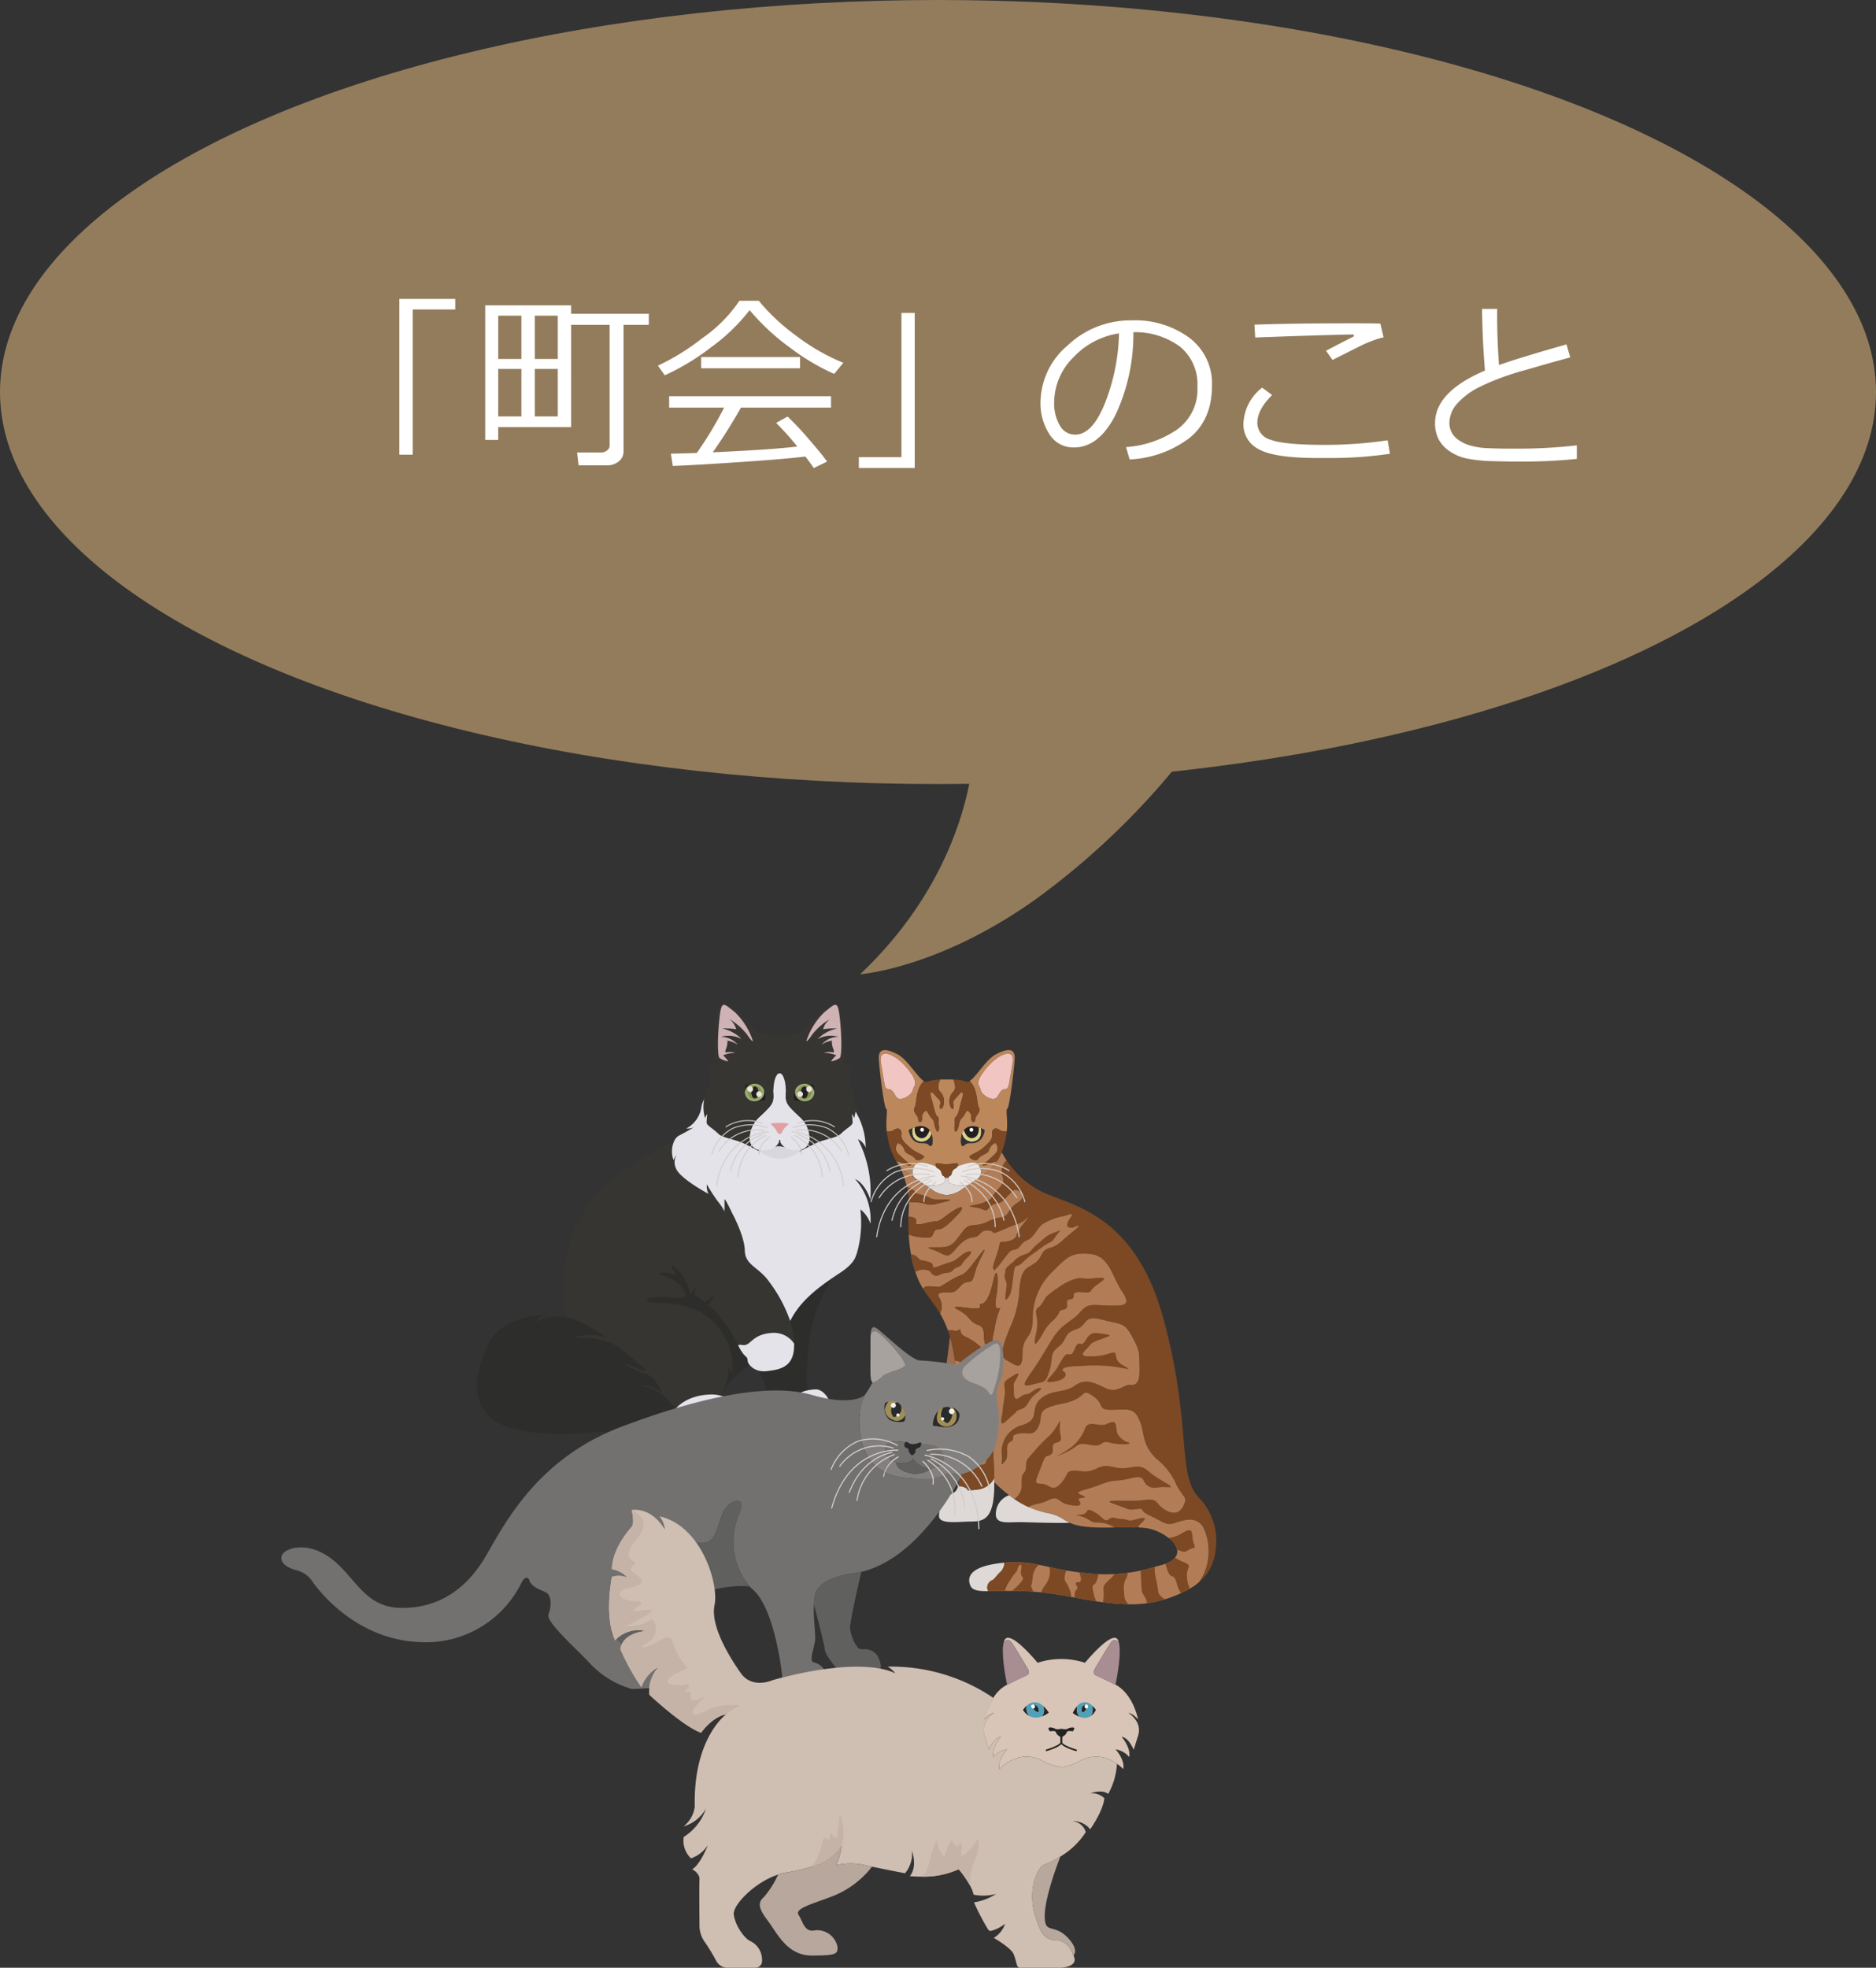 <svg xmlns="http://www.w3.org/2000/svg" xmlns:xlink="http://www.w3.org/1999/xlink" width="280" height="293.625" viewBox="0 0 280 293.625">
  <rect x="0" y="0" width="280" height="293.625" fill="#333333" stroke="none"/>
  <defs>
    <clipPath id="clip-path">
      <rect id="長方形_1089" data-name="長方形 1089" width="58.771" height="65.784" fill="none"/>
    </clipPath>
    <clipPath id="clip-path-2">
      <rect id="長方形_1090" data-name="長方形 1090" width="51.584" height="82.695" fill="none"/>
    </clipPath>
    <clipPath id="clip-path-3">
      <rect id="長方形_1091" data-name="長方形 1091" width="107.759" height="54.486" fill="none"/>
    </clipPath>
    <clipPath id="clip-path-4">
      <rect id="長方形_1094" data-name="長方形 1094" width="79.088" height="68.339" fill="none"/>
    </clipPath>
  </defs>
  <g id="feature_person_title_img02" transform="translate(-153 -3012)">
    <g id="グループ_1587" data-name="グループ 1587" transform="translate(-18 11.7)">
      <ellipse id="楕円形_45" data-name="楕円形 45" cx="140" cy="58.5" rx="140" ry="58.5" transform="translate(171 3000.3)" fill="#937c5c"/>
      <path id="パス_7335" data-name="パス 7335" d="M-13710.833-12813.333s-.034,17.732-16.967,33.732c-.867,0,11.333-.426,26.667-11.532a112.619,112.619,0,0,0,22.667-22.2Z" transform="translate(14027.154 15925.3)" fill="#937c5c"/>
    </g>
    <path id="パス_24276" data-name="パス 24276" d="M-72.051-21.82h-6.344V-.15h-2V-23.393h8.34Zm6.412,17.555v1.914H-67.58V-22.436h12.824v1.258h11.594v1.654h-3.773V-.67A1.867,1.867,0,0,1-47.653.854a2.662,2.662,0,0,1-1.729.581h-4.266l-.219-1.914H-50.3a1.425,1.425,0,0,0,.9-.3.892.892,0,0,0,.39-.725v-18.02h-5.742V-4.266Zm3.459-10.172v-6.453h-3.459v6.453Zm2-6.453v6.453h3.432v-6.453Zm-2,15.025v-7.082h-3.459v7.082Zm2-7.082v7.082h3.432v-7.082Zm44.68.738a33.18,33.18,0,0,1-6.617-3.937,33.344,33.344,0,0,1-6-5.578,27.85,27.85,0,0,1-5.77,5.558A34.555,34.555,0,0,1-40.783-12l-1.025-1.436a33.889,33.889,0,0,0,6.6-4.081,21.29,21.29,0,0,0,5.571-5.6h2.885a30.441,30.441,0,0,0,5.729,5.325,30.72,30.72,0,0,0,6.891,3.931Zm-19.852-.834v-1.682H-20.59v1.682ZM-39.58,1.531-39.867-.3Q-38.4-.328-36-.41a53.333,53.333,0,0,0,4.074-6.768h-8.2v-1.7h24.158v1.7H-29.408A78,78,0,0,1-33.619-.506Q-25.061-.889-21-1.367a42.084,42.084,0,0,0-3.158-3.527l1.709-.943A43.353,43.353,0,0,1-19.394-2.6Q-17.486-.424-16.557.875l-1.982.971Q-18.99,1.162-19.8.123q-2.625.342-9.358.8T-39.58,1.531Zm36.107.3h-8.34V.219h6.357V-21.314h1.982ZM28.6.561l-.533-1.846a15.416,15.416,0,0,0,7.526-2.557,7.328,7.328,0,0,0,3.124-6.453,7.26,7.26,0,0,0-2.522-5.92,11.214,11.214,0,0,0-7.034-2.215A28.384,28.384,0,0,1,26.523-6.152Q24.035-1.23,20.289-1.23a4.186,4.186,0,0,1-3.657-1.976A8.416,8.416,0,0,1,15.3-8.025a11.253,11.253,0,0,1,4.047-8.429,13.65,13.65,0,0,1,9.584-3.739,13.649,13.649,0,0,1,8.586,2.6,8.5,8.5,0,0,1,3.377,7.116q0,5.141-3.4,7.861A15.991,15.991,0,0,1,28.6.561ZM27.016-18.252a11.638,11.638,0,0,0-6.822,3.589,9.514,9.514,0,0,0-2.857,6.747,6.457,6.457,0,0,0,.834,3.384,2.587,2.587,0,0,0,2.324,1.388q2.557,0,4.457-4.778A30.142,30.142,0,0,0,27.016-18.252Zm39.484.588a11.624,11.624,0,0,0-1.593.485q-.9.335-1.483.615t-4.539,2.276l-.971-1.367q1.367-.738,4.17-2.16l-.055-.273q-4.895.082-14.684.451l-.109-1.914q5.4-.205,14.807-.205,2.994,0,3.979.041ZM67.457-.287a60.9,60.9,0,0,1-9.2.629H56.643q-6.48,0-8.771-1.312a4.122,4.122,0,0,1-2.29-3.76,7.137,7.137,0,0,1,2.8-5.428l1.49,1.107Q47.66-6.877,47.66-4.881a2.623,2.623,0,0,0,1.989,2.5q1.989.766,8.114.766A63.451,63.451,0,0,0,67.115-2.3ZM95.348.479a82.859,82.859,0,0,1-8.367.4q-1.941,0-4.218-.068A22.619,22.619,0,0,1,79.017.438,7.168,7.168,0,0,1,76.4-.643a4.952,4.952,0,0,1-1.682-1.818,5.168,5.168,0,0,1-.533-2.393q0-4.676,7.451-7.848-.369-4.32-.437-9.2h2.27q-.014.588-.014,1.244,0,3.2.273,7.137,2.639-.971,10.076-3.09l.561,1.941q-2.16.574-6.733,1.9A38.093,38.093,0,0,0,80.8-10.247a11.067,11.067,0,0,0-3.363,2.529,4.338,4.338,0,0,0-1.107,2.81,3.071,3.071,0,0,0,.287,1.34,3.217,3.217,0,0,0,.916,1.107,5.723,5.723,0,0,0,1.716.882,10.71,10.71,0,0,0,2.933.458q1.846.082,4.02.068a77.25,77.25,0,0,0,9.146-.492Z" transform="translate(293 3080)" fill="#fff"/>
    <g id="グループ_1603" data-name="グループ 1603">
      <g id="グループ_1594" data-name="グループ 1594" transform="translate(224.163 3161.684)">
        <g id="グループ_1593" data-name="グループ 1593" clip-path="url(#clip-path)">
          <path id="パス_7511" data-name="パス 7511" d="M430.461,558.232c1.423.965,4.838,1.244,5.673.748,1.012-.6.885.032,1.977-1.392s-.522-3.926-1.915-3.831h-.006c-.144.01-.273.021-.391.023a4.782,4.782,0,0,0-4,2.509,5.541,5.541,0,0,1-1.335,1.943" transform="translate(-385.655 -496.116)" fill="#e3e3e9"/>
          <path id="パス_7512" data-name="パス 7512" d="M404.6,408.351c.872,1.535,1.715,5.254,2.1,6.557a1.361,1.361,0,0,0,.595.708,5.541,5.541,0,0,0,1.335-1.943,4.782,4.782,0,0,1,4-2.509c-1.016.017-1.073-.509-.648-6.006a23.757,23.757,0,0,1,3.527-10.589c-2.564,1.753-4.887,3.65-6.249,6.38a12.644,12.644,0,0,1,.576,3.164c.2,3.776-2.15,4.061-4.027,4.3a3.251,3.251,0,0,1-1.21-.059" transform="translate(-362.49 -353.499)" fill="#2d2d2b"/>
          <path id="パス_7513" data-name="パス 7513" d="M125.395,224.247A18.932,18.932,0,0,1,130.3,227a7.961,7.961,0,0,0-5.094.066s4.433-.507,6.95,1.392a51.449,51.449,0,0,1,4.2,3.514,17.086,17.086,0,0,1-3.721-1.375,9.6,9.6,0,0,0,3.3,1.723c1.552.279,2.676,2.775,2.72,2.878a6.8,6.8,0,0,0-3.51-1.2s3.324.76,4.431,2.4a4.7,4.7,0,0,0,1.145,1.14s1.481-1.93,5.06-2.057a5.222,5.222,0,0,1,1.529.154c.087-.167.169-.33.243-.488a7.381,7.381,0,0,0,.982-3.812,3.194,3.194,0,0,1,.475,1.045s.79-2.564-1.33-6.015-5.793-4.526-9.212-4.526-2.311-1.14.6-.887,3.768.285,2.5-1.425-4.591-2.152-2.881-2.184c1.609-.03,2.066.444,2.116.5-.089-.142-1.719-2.7.006-1.1a6.465,6.465,0,0,1,1.962,3.8l1.011-1.1c-.049.087-.632,1.145,0,1.419a4.186,4.186,0,0,1,1.235.917s1.645-1.487,1.29-.822a9.037,9.037,0,0,1-.879,1.3c1.014.285,1.837,1.837,2.927,3.119a14.355,14.355,0,0,1,1.611,2.728,6.09,6.09,0,0,0,.861,1.426c.617.595.522.5.57.974a1.34,1.34,0,0,0,.365.663,2.614,2.614,0,0,0,1.322.773,3.248,3.248,0,0,0,1.21.059c1.846-.232,4.148-.511,4.032-4.11,0-.061,0-.123-.006-.186a12.633,12.633,0,0,0-.576-3.164,21.229,21.229,0,0,0-3.071-5.763c-1.615-2.327-3.656-2.517-3.7-4.748s-1.9-5.6-1.9-5.6-1.172-2.532-1.14-1.932,0,1.679,0,1.679a8.521,8.521,0,0,0-1.013-1.519,24.449,24.449,0,0,1-1.614-2.5,2.635,2.635,0,0,0,.253,1.425s-4.211-2.247-4.843-3.766a2.152,2.152,0,0,1,.144-2.165,3.866,3.866,0,0,0-.524.891,3.722,3.722,0,0,1,.108-2.872,51.421,51.421,0,0,0-10.4,6.616c-4.011,3.533-7.514,11.487-5.683,19.679a6.006,6.006,0,0,1,1.03.294" transform="translate(-110.973 -177.084)" fill="#363532"/>
          <path id="パス_7514" data-name="パス 7514" d="M1.918,462.226c2.944,2.912,11.776,2.786,15.543,2.311s4.653,1.747,4.653,1.747c0-1.482-1.867-2.222-1.867-2.222a5.881,5.881,0,0,1,4.906,2.222,4.032,4.032,0,0,0-1.44-2.085,21.508,21.508,0,0,0,3.434,1.888c1.267.444,4.369,0,4.369,0a8.2,8.2,0,0,1-4.488-1.326c2.186,1.229,7.18,0,7.18,0a7.648,7.648,0,0,1-3.356-1.151,4.819,4.819,0,0,0,1.932-.494,9.936,9.936,0,0,1-3.831-1.33,8.327,8.327,0,0,0,3.388.443,9.5,9.5,0,0,1-2.591-1.267,4.7,4.7,0,0,1-1.145-1.14c-1.107-1.645-4.431-2.4-4.431-2.4a6.8,6.8,0,0,1,3.51,1.2c-.044-.1-1.168-2.6-2.72-2.878a9.6,9.6,0,0,1-3.3-1.723,17.087,17.087,0,0,0,3.721,1.375,51.444,51.444,0,0,0-4.2-3.514c-2.517-1.9-6.95-1.392-6.95-1.392a7.96,7.96,0,0,1,5.094-.066,18.929,18.929,0,0,0-4.9-2.752,6,6,0,0,0-1.03-.294,7.7,7.7,0,0,0-4.764.739,2.545,2.545,0,0,1,1.742-1.077c-7.36.237-8.737,4.511-8.737,4.511-1.772,3.688-2.659,7.772.285,10.684" transform="translate(0 -400.5)" fill="#2d2d2b"/>
          <path id="パス_7515" data-name="パス 7515" d="M280.046,565.747A7.647,7.647,0,0,0,283.4,566.9a2.537,2.537,0,0,0,1.52-.315,3.286,3.286,0,0,1,1.424-.444c.475-.095,1.077-.885,1.077-.885.955-1.248.42-3.455-1.89-4.057a5.223,5.223,0,0,0-1.529-.154c-3.578.127-5.06,2.057-5.06,2.057a9.495,9.495,0,0,0,2.591,1.267,8.327,8.327,0,0,1-3.388-.443,9.935,9.935,0,0,0,3.831,1.329,4.819,4.819,0,0,1-1.932.494" transform="translate(-249.195 -502.641)" fill="#e3e3e9"/>
          <path id="パス_7516" data-name="パス 7516" d="M245.955,381.619c3.419,0,7.09,1.075,9.212,4.526s1.33,6.015,1.33,6.015a3.2,3.2,0,0,0-.475-1.045,7.382,7.382,0,0,1-.982,3.812,12.669,12.669,0,0,1,4.211-3.989,1.34,1.34,0,0,1-.365-.663c-.047-.475.047-.38-.57-.974s-1.381-2.872-2.471-4.154-1.913-2.834-2.927-3.119a9.045,9.045,0,0,0,.879-1.3c.355-.665-1.29.823-1.29.823a4.186,4.186,0,0,0-1.234-.917c-.636-.274-.053-1.332,0-1.419l-1.01,1.1a6.465,6.465,0,0,0-1.962-3.8c-1.725-1.6-.1.961-.006,1.1-.049-.057-.507-.532-2.116-.5-1.709.032,1.615.475,2.881,2.184s.412,1.677-2.5,1.424-4.019.887-.6.887" transform="translate(-218.458 -336.861)" fill="#2d2d2b"/>
          <path id="パス_7517" data-name="パス 7517" d="M374.659,474.563a6.1,6.1,0,0,0,.86,1.427c.617.594.522.5.57.974a1.34,1.34,0,0,0,.365.663,2.616,2.616,0,0,0,1.322.773,3.248,3.248,0,0,0,1.21.059c1.846-.232,4.148-.511,4.032-4.11a3.623,3.623,0,0,0-3.406-1.578c-2.938.22-3.033,1.962-4.236,1.8a2.568,2.568,0,0,0-.718-.011" transform="translate(-335.661 -423.548)" fill="#e3e3e9"/>
          <path id="パス_7518" data-name="パス 7518" d="M307.149,137.107c1.609.691,2.315,3.1,2.315,3.1a17.161,17.161,0,0,0-1.866-9.029,2.195,2.195,0,0,1,1.169,1.3,10.6,10.6,0,0,0-1.62-5.6l-.484-3.139H285.452l-.9,1.7a3.061,3.061,0,0,0-.3.873,4.3,4.3,0,0,1-2.266,3.271,2.258,2.258,0,0,0,1.142-.193c-.209.126-1.38.833-2.187,1.226a1.722,1.722,0,0,0-.745.813,3.717,3.717,0,0,0-.108,2.871,3.893,3.893,0,0,1,.524-.891,2.15,2.15,0,0,0-.144,2.166c.626,1.508,4.778,3.732,4.841,3.765a2.629,2.629,0,0,1-.251-1.423,24.509,24.509,0,0,0,1.614,2.5,8.6,8.6,0,0,1,1.013,1.519s.032-1.077,0-1.679,1.139,1.932,1.139,1.932,1.853,3.373,1.9,5.6,2.089,2.422,3.7,4.749a21.215,21.215,0,0,1,3.071,5.763c1.362-2.73,3.684-4.627,6.249-6.38.412-.284.831-.563,1.254-.84,1.84-1.211,2.342-2.238,2.4-2.943a2.729,2.729,0,0,1-.025.341,16.843,16.843,0,0,0,.6-6.83,4.519,4.519,0,0,1,1.51,2.152,9.09,9.09,0,0,0-2.336-6.713m-26.532-3.69a1.232,1.232,0,0,1,.152-.18c-.054.058-.1.121-.152.18m26.6,13.827a.917.917,0,0,1,.111.249,1.471,1.471,0,0,0-.111-.249m.19.9a2.336,2.336,0,0,0-.064-.608,1.659,1.659,0,0,1,.064.608" transform="translate(-250.722 -110.87)" fill="#e3e3e9"/>
          <path id="パス_7519" data-name="パス 7519" d="M347.632,17.167a2.174,2.174,0,0,0-.327-.631s.094.841.094,1.286-.911.841-1.73,1.659c-.636.637-2.316.777-3.752,1.426l-.025.013c-.094.042-.187.085-.276.135l-.056.028a.028.028,0,0,1-.011.006c-.226.112-.5.248-.728.362l-.111.056-1.359.69a1.45,1.45,0,0,0,.3-.318h0a1.641,1.641,0,0,0,1.3-1.551v-.007a4.357,4.357,0,0,0-1.437-3.291c-2.131-1.963-2.166-2.184-2.1-3.686s-.35-2.869-.911-2.869-.981,1.367-.911,2.869.035,1.723-2.1,3.686a4.357,4.357,0,0,0-1.437,3.291v.007a1.64,1.64,0,0,0,1.3,1.551h0a1.464,1.464,0,0,0,.3.318l-1.468-.746c-.207-.1-.471-.233-.7-.346q-.221-.122-.454-.223l-.01,0c-1.42-.623-3.057-.768-3.683-1.4-.819-.817-1.73-1.216-1.73-1.659s.094-1.286.094-1.286a2.175,2.175,0,0,0-.327.631,6.061,6.061,0,0,1,.373-4.342,2.376,2.376,0,0,0-.373-2.855,2.48,2.48,0,0,1,1.308-.234,3.982,3.982,0,0,0-1.308-.187,5.028,5.028,0,0,1,1.542-.561,8.758,8.758,0,0,1,0-2.922c.186-2.546-.07-6.5,1.472-6.029s3.457,2.734,4.114,3.739,3.995,1.145,3.995,1.145,3.338-.14,3.994-1.145S343.075.506,344.617.038s1.286,3.483,1.472,6.029a8.758,8.758,0,0,1,0,2.922,5.027,5.027,0,0,1,1.542.561,3.982,3.982,0,0,0-1.308.187,2.479,2.479,0,0,1,1.308.234,2.376,2.376,0,0,0-.373,2.855,6.061,6.061,0,0,1,.373,4.342" transform="translate(-291.308 0)" fill="#363532"/>
          <path id="パス_7520" data-name="パス 7520" d="M399.012,107.162c-2.131-1.963-2.166-2.185-2.1-3.686s-.351-2.869-.911-2.869-.981,1.367-.911,2.869.035,1.723-2.1,3.686a4.357,4.357,0,0,0-1.437,3.291v.007a1.64,1.64,0,0,0,1.3,1.551h0a3.182,3.182,0,0,0,.866.072,2.8,2.8,0,0,0,1.594-.5,1.826,1.826,0,0,0,.62-.8.118.118,0,1,1,.129,0,1.853,1.853,0,0,0,.791.911,2.957,2.957,0,0,0,1.423.381,3.181,3.181,0,0,0,.866-.072h0a1.641,1.641,0,0,0,1.3-1.551v-.007a4.357,4.357,0,0,0-1.437-3.291M396.46,109.2c-.175.456-.456.491-.456.491s-.28-.035-.456-.491-.965-.981-.841-1.1a9.731,9.731,0,0,1,2.594,0c.122.123-.666.649-.841,1.1" transform="translate(-350.803 -90.135)" fill="#e3e3e9"/>
          <path id="パス_7521" data-name="パス 7521" d="M472.808,115.837a1.6,1.6,0,0,0-.174-.039l.16.013a.23.23,0,0,1,.014.026" transform="translate(-423.438 -103.745)" fill="#221f1f"/>
          <path id="パス_7522" data-name="パス 7522" d="M477.612,10.395a3.862,3.862,0,0,1-1.308.515,4.353,4.353,0,0,1,.782-.918,4.824,4.824,0,0,0-1.845-.367A2.79,2.79,0,0,1,476.7,9.57s.123-.21-.087-.613a2.9,2.9,0,0,1-.177-1.157,3.543,3.543,0,0,0-1.556.628A3.347,3.347,0,0,1,477.4,7.223a4.232,4.232,0,0,0-3.084.332A5.641,5.641,0,0,1,477.208,6a9.632,9.632,0,0,0-2.085.107,2.73,2.73,0,0,1,1.056-1.544A9.7,9.7,0,0,0,473.5,6.89c-.865,1.279-.867.958-.867.958A10.452,10.452,0,0,1,475.3,3.571c1.73-1.367,2.009-1.869,2.313.819s.327,5.7,0,6.005" transform="translate(-423.438 -2.202)" fill="#ceb2b4"/>
          <path id="パス_7523" data-name="パス 7523" d="M423.441,172.84c-.175.456-.456.491-.456.491s-.28-.035-.456-.491-.965-.981-.841-1.1a9.729,9.729,0,0,1,2.594,0c.122.123-.666.649-.841,1.1" transform="translate(-377.784 -153.778)" fill="#e0a0a2"/>
          <path id="パス_7524" data-name="パス 7524" d="M350.992,7.847s0,.321-.866-.958a9.666,9.666,0,0,0-2.678-2.332A2.718,2.718,0,0,1,348.5,6.1,9.7,9.7,0,0,0,346.417,6a5.634,5.634,0,0,1,2.891,1.56,4.229,4.229,0,0,0-3.084-.334,3.348,3.348,0,0,1,2.521,1.207,3.544,3.544,0,0,0-1.556-.628,2.89,2.89,0,0,1-.175,1.157c-.21.4-.088.613-.088.613a2.791,2.791,0,0,1,1.46.053,4.8,4.8,0,0,0-1.845.367,4.31,4.31,0,0,1,.782.918,3.863,3.863,0,0,1-1.308-.515c-.327-.3-.3-3.319,0-6.005s.583-2.186,2.313-.819a10.451,10.451,0,0,1,2.665,4.276" transform="translate(-309.785 -2.202)" fill="#ceb2b4"/>
          <path id="パス_7525" data-name="パス 7525" d="M429.227,197.493a2.761,2.761,0,0,0-1.539-.115,1.827,1.827,0,0,0,.62-.8.118.118,0,1,1,.129,0,1.853,1.853,0,0,0,.791.911" transform="translate(-383.17 -175.927)" fill="#363532"/>
          <path id="パス_7526" data-name="パス 7526" d="M410.337,206.016a1.451,1.451,0,0,1-.3.318,4.432,4.432,0,0,1-5.685,0,1.464,1.464,0,0,1-.3-.318,3.183,3.183,0,0,0,.866.072,2.8,2.8,0,0,0,1.594-.5,2.763,2.763,0,0,1,1.54.115,2.957,2.957,0,0,0,1.423.381,3.184,3.184,0,0,0,.867-.072" transform="translate(-361.991 -184.14)" fill="#d8d8dc"/>
          <path id="パス_7527" data-name="パス 7527" d="M336.495,178.256a.07.07,0,0,1-.066-.092,6.268,6.268,0,0,1,3.2-3.946,7.3,7.3,0,0,1,5.166-.069.07.07,0,1,1-.052.13,7.153,7.153,0,0,0-5.056.067,6.135,6.135,0,0,0-3.124,3.863.07.07,0,0,1-.066.048" transform="translate(-301.407 -155.615)" fill="#d2ccca"/>
          <path id="パス_7528" data-name="パス 7528" d="M356.7,168.859a.07.07,0,0,1-.034-.131,6.21,6.21,0,0,1,5.487-.539.07.07,0,1,1-.062.126,6.072,6.072,0,0,0-5.356.536.07.07,0,0,1-.034.009" transform="translate(-319.509 -150.33)" fill="#d2ccca"/>
          <path id="パス_7529" data-name="パス 7529" d="M346.822,184.3a.07.07,0,0,1-.059-.108,6.712,6.712,0,0,1,6.78-3.092.07.07,0,0,1-.03.137,6.571,6.571,0,0,0-6.633,3.031.07.07,0,0,1-.059.032" transform="translate(-310.659 -162.169)" fill="#d2ccca"/>
          <path id="パス_7530" data-name="パス 7530" d="M343.679,191.821h-.01a.07.07,0,0,1-.059-.079,9.15,9.15,0,0,1,4.3-6.973,8.484,8.484,0,0,1,3.455-1.149.07.07,0,0,1,.008.14,8.336,8.336,0,0,0-3.4,1.133,9.017,9.017,0,0,0-4.225,6.869.07.07,0,0,1-.069.06" transform="translate(-307.843 -164.507)" fill="#d2ccca"/>
          <path id="パス_7531" data-name="パス 7531" d="M403.938,194.086a.07.07,0,0,1-.07-.067c-.071-1.506,1.54-2.6,1.608-2.644a.07.07,0,1,1,.078.117c-.016.011-1.614,1.094-1.546,2.52a.07.07,0,0,1-.067.073h0" transform="translate(-361.828 -171.445)" fill="#d2ccca"/>
          <path id="パス_7532" data-name="パス 7532" d="M374.323,195.52h0a.07.07,0,0,1-.07-.071,7.167,7.167,0,0,1,4.144-6.209.07.07,0,0,1,.055.129,7.025,7.025,0,0,0-4.058,6.081.07.07,0,0,1-.07.07" transform="translate(-335.298 -169.538)" fill="#d2ccca"/>
          <path id="パス_7533" data-name="パス 7533" d="M363.211,192.792l-.018,0a.07.07,0,0,1-.05-.086,7.475,7.475,0,0,1,4.959-5.548.07.07,0,0,1,.032.137,7.335,7.335,0,0,0-4.856,5.447.07.07,0,0,1-.068.052" transform="translate(-325.342 -167.674)" fill="#d2ccca"/>
          <path id="パス_7534" data-name="パス 7534" d="M461.261,178.255a.07.07,0,0,1-.067-.048,6.134,6.134,0,0,0-3.125-3.864,7.147,7.147,0,0,0-5.055-.066.07.07,0,1,1-.052-.13,7.3,7.3,0,0,1,5.166.069,6.268,6.268,0,0,1,3.2,3.946.07.07,0,0,1-.044.089.069.069,0,0,1-.022,0" transform="translate(-405.775 -155.614)" fill="#d2ccca"/>
          <path id="パス_7535" data-name="パス 7535" d="M465.594,168.859a.07.07,0,0,1-.034-.009,6.06,6.06,0,0,0-5.356-.536.07.07,0,0,1-.062-.126,6.21,6.21,0,0,1,5.486.539.07.07,0,0,1-.034.131" transform="translate(-412.211 -150.33)" fill="#d2ccca"/>
          <path id="パス_7536" data-name="パス 7536" d="M464.41,184.3a.07.07,0,0,1-.059-.032,6.566,6.566,0,0,0-6.633-3.031.07.07,0,0,1-.03-.137,6.711,6.711,0,0,1,6.78,3.092.07.07,0,0,1-.059.108" transform="translate(-410 -162.168)" fill="#d2ccca"/>
          <path id="パス_7537" data-name="パス 7537" d="M459.106,191.821a.07.07,0,0,1-.069-.06,9.016,9.016,0,0,0-4.225-6.869,8.336,8.336,0,0,0-3.4-1.133.07.07,0,0,1,.007-.14,8.484,8.484,0,0,1,3.455,1.149,9.15,9.15,0,0,1,4.3,6.973.07.07,0,0,1-.059.079h-.01" transform="translate(-404.368 -164.506)" fill="#d2ccca"/>
          <path id="パス_7538" data-name="パス 7538" d="M451.423,194.086h0a.07.07,0,0,1-.067-.073c.067-1.426-1.53-2.51-1.546-2.52a.07.07,0,1,1,.078-.117c.069.046,1.68,1.138,1.608,2.644a.07.07,0,0,1-.07.067" transform="translate(-402.96 -171.445)" fill="#d2ccca"/>
          <path id="パス_7539" data-name="パス 7539" d="M459.335,195.52a.07.07,0,0,1-.07-.07,7.025,7.025,0,0,0-4.058-6.081.07.07,0,1,1,.055-.129,7.167,7.167,0,0,1,4.144,6.209.07.07,0,0,1-.07.071Z" transform="translate(-407.787 -169.538)" fill="#d2ccca"/>
          <path id="パス_7540" data-name="パス 7540" d="M463.508,192.792a.07.07,0,0,1-.068-.052,7.327,7.327,0,0,0-4.856-5.447.07.07,0,0,1,.032-.137,7.475,7.475,0,0,1,4.959,5.548.07.07,0,0,1-.05.086l-.018,0" transform="translate(-410.803 -167.674)" fill="#d2ccca"/>
          <path id="パス_7541" data-name="パス 7541" d="M459.055,116.9a1.385,1.385,0,0,1-1.455,1.3h-.074a1.376,1.376,0,0,1-1.38-1.3,1.188,1.188,0,0,1,.157-.593l.014-.021a1.439,1.439,0,0,1,.85-.629h0a1.572,1.572,0,0,1,.432-.059,1.618,1.618,0,0,1,.261.021h0a1.547,1.547,0,0,1,.174.039,1.339,1.339,0,0,1,1.018,1.175c0,.021,0,.044,0,.067" transform="translate(-408.667 -103.561)" fill="#9cac6f"/>
          <path id="パス_7542" data-name="パス 7542" d="M456.249,124.3a6.377,6.377,0,0,1-1.5-.2,2.575,2.575,0,0,1,.273-1.691,1.188,1.188,0,0,0-.157.593,1.376,1.376,0,0,0,1.38,1.3" transform="translate(-407.39 -109.668)" fill="#221f1f"/>
          <path id="パス_7543" data-name="パス 7543" d="M475.2,117.121a1.339,1.339,0,0,0-1.018-1.175.251.251,0,0,0-.014-.026,5.667,5.667,0,0,1,.893.138,3.883,3.883,0,0,1,.139,1.063" transform="translate(-424.814 -103.853)" fill="#221f1f"/>
          <path id="パス_7544" data-name="パス 7544" d="M460.308,119.31a1.021,1.021,0,1,1,1.021,1.022,1.021,1.021,0,0,1-1.021-1.022" transform="translate(-412.395 -105.977)" fill="#829057"/>
          <path id="パス_7545" data-name="パス 7545" d="M465.686,120.47c0,.49-.237.887-.53.887s-.53-.4-.53-.887.237-.887.53-.887.53.4.53.887" transform="translate(-416.264 -107.136)" fill="#221f1f"/>
          <path id="パス_7546" data-name="パス 7546" d="M472.428,120.513a.423.423,0,1,1,.421.377.4.4,0,0,1-.421-.377" transform="translate(-423.254 -107.631)" fill="#eae2dc"/>
          <path id="パス_7547" data-name="パス 7547" d="M459.733,127.745a.417.417,0,1,1,.415.371.395.395,0,0,1-.415-.371" transform="translate(-411.88 -114.115)" fill="#eae2dc"/>
          <path id="パス_7548" data-name="パス 7548" d="M384.424,116.9a1.385,1.385,0,0,0,1.455,1.3h.074a1.376,1.376,0,0,0,1.38-1.3,1.189,1.189,0,0,0-.157-.593l-.014-.021a1.439,1.439,0,0,0-.85-.629h0a1.571,1.571,0,0,0-.432-.059,1.615,1.615,0,0,0-.261.021h0a1.546,1.546,0,0,0-.174.039,1.339,1.339,0,0,0-1.018,1.175c0,.021,0,.044,0,.067" transform="translate(-344.41 -103.561)" fill="#9cac6f"/>
          <path id="パス_7549" data-name="パス 7549" d="M399.12,124.3a6.376,6.376,0,0,0,1.5-.2,2.575,2.575,0,0,0-.273-1.691,1.188,1.188,0,0,1,.157.593,1.376,1.376,0,0,1-1.38,1.3" transform="translate(-357.576 -109.668)" fill="#221f1f"/>
          <path id="パス_7550" data-name="パス 7550" d="M384.438,117.121a1.339,1.339,0,0,1,1.018-1.175.251.251,0,0,1,.014-.026,5.665,5.665,0,0,0-.893.138,3.886,3.886,0,0,0-.139,1.063" transform="translate(-344.423 -103.853)" fill="#221f1f"/>
          <path id="パス_7551" data-name="パス 7551" d="M390.629,119.31a1.021,1.021,0,1,0-1.022,1.022,1.021,1.021,0,0,0,1.022-1.022" transform="translate(-348.139 -105.977)" fill="#829057"/>
          <path id="パス_7552" data-name="パス 7552" d="M393.707,120.47c0,.49.237.887.53.887s.53-.4.53-.887-.237-.887-.53-.887-.53.4-.53.887" transform="translate(-352.727 -107.136)" fill="#221f1f"/>
          <path id="パス_7553" data-name="パス 7553" d="M388.852,120.513a.423.423,0,1,0-.421.377.4.4,0,0,0,.421-.377" transform="translate(-347.624 -107.631)" fill="#eae2dc"/>
          <path id="パス_7554" data-name="パス 7554" d="M401.648,127.745a.417.417,0,1,0-.415.371.395.395,0,0,0,.415-.371" transform="translate(-359.098 -114.115)" fill="#eae2dc"/>
        </g>
      </g>
      <g id="グループ_1596" data-name="グループ 1596" transform="translate(282.934 3168.696)">
        <g id="グループ_1595" data-name="グループ 1595" clip-path="url(#clip-path-2)">
          <path id="パス_7555" data-name="パス 7555" d="M12.578.591c1.581.8,3.007,3.434,3.989,4.025-1.295,1.308-1,3.362-1.366,3.956-.394.64.537,1.208.537,1.74s.494.637.578,0-.118-.568.325-1.1.583.461,1.075.921.325.816.606,1.576.607.484.5-.356.108-1.185-.248-1.469-.532-1.561-.857-2.61-.028-1.041.154-.937.386.463.87.937.225.66.225,1.228.568.177.6-.64a2.017,2.017,0,0,0-.64-1.737c-.361-.453-.136-1.223.079-1.73.555-.025.988-.008.988-.008s.427-.018.983.008c.215.507.44,1.277.079,1.73a2,2,0,0,0-.637,1.737c.033.816.6,1.205.6.637s-.259-.75.225-1.226.688-.832.87-.937.481-.113.154.937-.5,2.326-.857,2.61-.141.632-.251,1.469.22,1.116.5.356.118-1.113.606-1.576.635-1.453,1.075-.924.243.463.325,1.1.581.53.581,0,.929-1.1.535-1.74c-.366-.6-.072-2.651-1.369-3.959.985-.591,2.411-3.219,3.992-4.023,1.878-.96,2.766-.747,2.73.6s-.778,7.415-1.1,7.559c-.287.128.118,1.548-.087,3.385a1.594,1.594,0,0,1-1.118-.248c-.673-.443-1.169-.015-1.065.711s-.53,1.259-1.31,1.968-2.011,1.065-2.07,1.313.98.888,1.328.32,1.474-.709,1.566-1.244.819-1.169,1.008-1.064a1.119,1.119,0,0,1,0,1.527,17.539,17.539,0,0,1-1.479,1.346c-.353.179-.77.463-.156.427.438-.026,1.226-.532,1.86-.609a6.112,6.112,0,0,1-.637.821,6.893,6.893,0,0,1-1.315,1.136c-.274.182-.522.353-.76.507a1.578,1.578,0,0,0-.34-2.157c-.691-.435-2.743.407-2.848.45a.939.939,0,0,0,.049-.328c0-.281-.714,0-1.456,0l-.43.005c-.742,0-1.453-.284-1.456,0a.909.909,0,0,0,.049.322c-.1-.043-2.157-.885-2.848-.45a1.584,1.584,0,0,0-.345,2.157c-.235-.154-.481-.325-.755-.507A6.954,6.954,0,0,1,12.929,17.2a.033.033,0,0,0-.005-.008,5.9,5.9,0,0,1-.453-.612c.637.079,1.423.586,1.86.609.614.036.2-.248-.154-.427A17.1,17.1,0,0,1,12.7,15.42a1.115,1.115,0,0,1,0-1.525c.189-.107.913.532,1.008,1.062s1.215.676,1.566,1.244,1.387-.072,1.328-.317-1.287-.6-2.07-1.315-1.418-1.238-1.31-1.968-.391-1.154-1.064-.711a1.566,1.566,0,0,1-1.118.248c-.2-1.837.2-3.257-.087-3.385-.32-.143-1.065-6.208-1.1-7.559s.852-1.561,2.733-.6M27.6,6.883c.568-1.041.755-1.041,1.251-1.09.384-.036.478-.985.524-1.249.125-.676.223-1.354.335-2.032.028-.166.056-.328.087-.491.082-.44.194-1.287-.379-1.453-.8-.238-2.436.683-3.877,2.6s-.568,2.106-.473,2.792,1.963,1.963,2.531.924m-4.91,7.259s.143-.284.819-.248,1.865-.177,2.149-1.973a6.225,6.225,0,0,0-.576-.269c-.1-.041-.217-.084-.338-.125a2.348,2.348,0,0,0-1.4-.1,1.742,1.742,0,0,0-.791.53,1.559,1.559,0,0,0-.284.507v0a2.289,2.289,0,0,0-.113.522c-.072.64-.12,1.727.53,1.159m-6.208-.248c.676-.036.819.248.819.248.65.568.6-.519.53-1.159a2.438,2.438,0,0,0-.113-.522v0a1.556,1.556,0,0,0-.284-.507,1.742,1.742,0,0,0-.791-.53,2.349,2.349,0,0,0-1.4.1c-.12.041-.235.084-.338.125a6.224,6.224,0,0,0-.576.269c.284,1.8,1.474,2.009,2.149,1.973M10.188,2.022c.033.164.061.325.09.491.113.678.21,1.356.335,2.032.046.264.141,1.213.525,1.249.5.049.683.049,1.251,1.09s2.439-.238,2.531-.924.972-.875-.473-2.792S11.373.33,10.57.568c-.573.166-.461,1.013-.381,1.453" transform="translate(-8.622 0)" fill="#bc875b"/>
          <path id="パス_7556" data-name="パス 7556" d="M50.842,137.234s.008,0,.008.005c.7.473,1.254.842,1.679,1.131,0,0,2.526.238,2.914-.65a1.958,1.958,0,0,0-.064-.481.343.343,0,0,0-.146-.228c-.215-.1-.284-.179-.358-.53a.923.923,0,0,0-.565-.642.565.565,0,0,1-.271-.31s0,0,0,0c-.1-.043-2.157-.885-2.848-.45a1.584,1.584,0,0,0-.346,2.157" transform="translate(-44.285 -118.186)" fill="#ece7e5"/>
          <path id="パス_7557" data-name="パス 7557" d="M19.429,94.675c.02.2.048.411.088.624.1.528.21,1.053.358,1.572a8.3,8.3,0,0,0,.99,2.251c.636.079,1.422.587,1.859.61.616.034.2-.25-.153-.429a17,17,0,0,1-1.481-1.345,1.114,1.114,0,0,1,0-1.524c.19-.108.914.531,1.007,1.062s1.218.675,1.567,1.243,1.388-.071,1.328-.318-1.286-.6-2.069-1.314-1.419-1.24-1.311-1.97-.392-1.152-1.064-.71a1.564,1.564,0,0,1-1.118.247" transform="translate(-17.015 -82.538)" fill="#7c4924"/>
          <path id="パス_7558" data-name="パス 7558" d="M53.856,93.167c.948.2,1.334-1.181,1.334-1.181a1.741,1.741,0,0,0-.792-.528,2.321,2.321,0,0,0-1.4.1c-.1.207-.094,1.408.854,1.6" transform="translate(-46.379 -80.034)" fill="#231f20"/>
          <path id="パス_7559" data-name="パス 7559" d="M51.194,94.9a1.5,1.5,0,0,0,1.785-1.166v0a1.587,1.587,0,0,0-.284-.508S52.309,94.6,51.361,94.4s-.956-1.4-.854-1.6c-.119.04-.236.082-.338.125,0,0-.429,1.674,1.025,1.975" transform="translate(-43.884 -81.267)" fill="#ddd18c"/>
          <path id="パス_7560" data-name="パス 7560" d="M45.949,94.069c.284,1.8,1.476,2.01,2.151,1.975s.817.247.817.247c.65.568.6-.519.531-1.158a2.315,2.315,0,0,0-.114-.522,1.5,1.5,0,0,1-1.785,1.166c-1.453-.3-1.025-1.975-1.025-1.975a6,6,0,0,0-.576.267" transform="translate(-40.24 -82.148)" fill="#333232"/>
          <path id="パス_7561" data-name="パス 7561" d="M60.235,93.72a.281.281,0,1,0-.281.281.281.281,0,0,0,.281-.281" transform="translate(-52.258 -81.83)" fill="#fff"/>
          <path id="パス_7562" data-name="パス 7562" d="M12.158,5.77c.031.165.06.326.088.491.114.678.21,1.357.335,2.032.045.264.142,1.212.525,1.249.5.048.684.048,1.252,1.09s2.438-.238,2.532-.922.971-.877-.474-2.793-3.074-2.838-3.877-2.6c-.573.167-.46,1.013-.38,1.453" transform="translate(-10.589 -3.748)" fill="#f1c5c2"/>
          <path id="パス_7563" data-name="パス 7563" d="M52.811,41.308c0,.531.494.638.579,0s-.119-.568.324-1.1.585.46,1.076.92.326.817.607,1.578.6.482.5-.358.1-1.183-.25-1.467-.531-1.561-.857-2.611-.028-1.042.153-.937.386.463.871.937.224.661.224,1.229.568.176.6-.641A2.011,2.011,0,0,0,56,37.121c-.36-.451-.133-1.223.079-1.728a6.416,6.416,0,0,0-1.924.309.576.576,0,0,1-.516-.091c-1.294,1.308-1,3.363-1.365,3.956-.395.641.536,1.209.536,1.74" transform="translate(-45.695 -30.996)" fill="#7c4924"/>
          <path id="パス_7564" data-name="パス 7564" d="M118.845,98.415c-.059.248.98.888,1.328.32s1.474-.709,1.566-1.244.819-1.169,1.008-1.064a1.119,1.119,0,0,1,0,1.528,17.56,17.56,0,0,1-1.479,1.346c-.353.179-.77.463-.156.427.438-.026,1.226-.532,1.86-.609a7.666,7.666,0,0,0,.681-1.338,13.373,13.373,0,0,0,.668-2.487c.036-.21.066-.42.087-.622a1.593,1.593,0,0,1-1.118-.248c-.673-.443-1.169-.015-1.065.711s-.53,1.259-1.31,1.968-2.011,1.065-2.07,1.313" transform="translate(-104.077 -82.534)" fill="#7c4924"/>
          <path id="パス_7565" data-name="パス 7565" d="M66.344,154.488c.624.42.99.676,1.213.842a4.493,4.493,0,0,0,1.919.6,4.484,4.484,0,0,0,1.914-.6c.223-.169.589-.422,1.213-.842,0,0-2.526.235-2.915-.65a2.037,2.037,0,0,1,.061-.481h-.555a1.958,1.958,0,0,1,.064.481c-.389.888-2.915.65-2.915.65" transform="translate(-58.101 -134.303)" fill="#ded9d6"/>
          <path id="パス_7566" data-name="パス 7566" d="M78.089,136.065a.885.885,0,0,0,.048.324,0,0,0,0,0,0,0,.567.567,0,0,0,.27.309.928.928,0,0,1,.568.641c.074.352.142.426.358.531a.347.347,0,0,1,.145.227h.559a.349.349,0,0,1,.148-.227c.213-.108.284-.179.355-.533a.935.935,0,0,1,.568-.639.567.567,0,0,0,.27-.309l0,0a.907.907,0,0,0,.048-.326c0-.284-.712,0-1.456,0l-.429,0c-.743,0-1.453-.284-1.456,0" transform="translate(-68.387 -119.047)" fill="#7c4924"/>
          <path id="パス_7567" data-name="パス 7567" d="M93.262,137.72c.389.885,2.915.65,2.915.65.425-.289.975-.658,1.679-1.131,0,0,0,0,0-.005a1.578,1.578,0,0,0-.34-2.157c-.691-.435-2.743.407-2.848.45l0,0a.565.565,0,0,1-.271.31.93.93,0,0,0-.566.64c-.072.353-.143.425-.356.532a.346.346,0,0,0-.148.228h0a2.037,2.037,0,0,0-.061.481" transform="translate(-81.675 -118.186)" fill="#ece7e5"/>
          <path id="パス_7568" data-name="パス 7568" d="M112.147,91.986s.386,1.376,1.334,1.181.956-1.4.854-1.6a2.322,2.322,0,0,0-1.4-.1,1.742,1.742,0,0,0-.792.528" transform="translate(-98.213 -80.034)" fill="#231f20"/>
          <path id="パス_7569" data-name="パス 7569" d="M109.863,93.728v0a1.5,1.5,0,0,0,1.785,1.166c1.453-.3,1.025-1.975,1.025-1.975-.1-.043-.218-.085-.338-.125.1.207.094,1.408-.854,1.6s-1.334-1.181-1.334-1.181a1.586,1.586,0,0,0-.284.508" transform="translate(-96.213 -81.267)" fill="#ddd18c"/>
          <path id="パス_7570" data-name="パス 7570" d="M109.2,96.291s.142-.284.817-.247,1.867-.179,2.151-1.975a5.987,5.987,0,0,0-.576-.267s.429,1.674-1.025,1.975a1.5,1.5,0,0,1-1.785-1.166,2.314,2.314,0,0,0-.114.522c-.071.638-.119,1.726.531,1.158" transform="translate(-95.134 -82.148)" fill="#333232"/>
          <path id="パス_7571" data-name="パス 7571" d="M118.862,93.72a.281.281,0,1,1,.281.281.281.281,0,0,1-.281-.281" transform="translate(-104.094 -81.83)" fill="#fff"/>
          <path id="パス_7572" data-name="パス 7572" d="M129.9,9.71c.094.684,1.964,1.961,2.532.922s.755-1.042,1.252-1.09c.383-.037.48-.985.525-1.249.125-.676.221-1.354.335-2.032.028-.165.057-.326.088-.491.079-.44.193-1.286-.38-1.453-.8-.238-2.435.684-3.877,2.6s-.568,2.106-.474,2.793" transform="translate(-113.458 -3.749)" fill="#f1c5c2"/>
          <path id="パス_7573" data-name="パス 7573" d="M94.923,38.858c.034.817.6,1.206.6.639s-.258-.749.224-1.226.69-.832.871-.937.48-.113.153.937-.5,2.327-.857,2.611-.142.63-.25,1.467.219,1.115.5.358.119-1.115.607-1.578.636-1.453,1.076-.922.241.463.324,1.1.582.531.582,0,.928-1.1.534-1.74c-.366-.6-.071-2.651-1.368-3.959a.563.563,0,0,1-.514.094,6.412,6.412,0,0,0-1.924-.309c.213.505.44,1.277.08,1.728a2,2,0,0,0-.639,1.737" transform="translate(-83.124 -30.996)" fill="#7c4924"/>
          <path id="パス_7574" data-name="パス 7574" d="M70.146,145.715c1.829.627,2.108,1.456,3.152.274s1.681-1.963,2.93-2.1.885-1.1,2.219-1.034-.043.9,2.418-.192,2.175-.609,3.3-1.566-1.215,1.407-1.438,2.4-1.906,1.057-2.249,1.057-.279.317-.5,1.164-.957,2.674-.768,2.769-.253.96,1.057-.673,1.341-1.983,2.157-2.1.819-.975,1.842-1.39,1.407-1.694,2.334-2.431a9.624,9.624,0,0,1,3.3-1.215c.862-.256,1.423-.527.911.177s-1.062,1.725.325,1.566c1.146-.5,1.167-.351-.054.624-1.919,1.535-1.983,1.983-3.454,2.431s-.924,1.343-2.19,2.239-1.968.7-2.288,3.646a15.268,15.268,0,0,1-1.407,5.949c-1.151,2.879-1.643,4.35-.5,4.926s2.357,1.847,2.357-.965,1.446-2.042,1.522-5.113a9.525,9.525,0,0,1,3.02-7.229c2.111-2.111,2.815-2.879,5.629-2.559s3.2,3.39,4.67,5.565.32,2.175-2.111,2.111-2.943-.384-4.158,1.024-2.559,1.6-3.9,3.646-1.625,2.815-3.147,4.99-1.676,2.559,0,2.111,1.932-.128,2.508-2.111-.033-2.431,1.359-3.518.624-1.919,2.544-2.559,1.024-2.239,3.9-1.471,3.327.32,4.542,2.559,1.024,2.623,1.088,4.606-.384,2.687-1.343,2.559-1.983,1.343-3.71.512-3.007-1.535-4.606-.384-3.454.512-5.118,1.983.064,3.071-2.751,3.9a4.118,4.118,0,0,0-3.007,4.573c.128,1.279-.417,1.7.417.865s-.161-2.431.829-2.943-.287-.9,1.218-1.215,2.206.576,3-1.088-.67-2.559,3.467-3.37,2.643-2.515,4.606-1.192.512,2.132,2.943,2.088,3.252-.34,4.056,1.579.315,3.646,2.554,5.757a10.016,10.016,0,0,1,3.007,3.966c1.151,2.047,1.6,1.663,1.024,2.943s-1.6,1.456-2.943.568-.832-1.656-3.007-1.336-6.845-.256-4.414.576,1.919.944,3.327.76.128.136,2.111,1.031,2.239,1.5,3.646,1.036,2.751-.885,3.838.159c.883.847,2.226,5.212-.266,8.677,1.963-1.691,2.656-3.987,2.538-6.858a9.451,9.451,0,0,0-2.676-5.85c-3.2-3.559-.939-10.918-5.2-26.612S90.857,139.164,86.507,137.1a13.681,13.681,0,0,1-5.3-4.706,2.256,2.256,0,0,0-.732,1.963c.33,1.175.489,1.208-.663,2.487s-.622,1.241-1.878,1.789-3.3.522-1.512.773,1.535.867,2.254,0,1.489-.3,2.19-1.159a18.494,18.494,0,0,1,1.346-1.338c.415-.481,2.364.7.734,1.725s-1.3,2.016-2.472,2.242a6.574,6.574,0,0,0-2.326.775c-1.76.729-2.346-.008-3.316,1.144s-1.369,2.175-2.561,2.462-3.953-.161-2.124.463" transform="translate(-60.897 -115.942)" fill="#7c4924"/>
          <path id="パス_7575" data-name="パス 7575" d="M118.629,618.987c.3.734,1.14.859,2.68.856h0a1.172,1.172,0,0,1,.626-1.644c.341-.171.554-.639,1.3-1.323a2.109,2.109,0,0,0,.5-1.285c-.016,0-.034,0-.049.006-4.863.447-5.629,1.983-5.055,3.391" transform="translate(-103.747 -539.107)" fill="#ded9d6"/>
          <path id="パス_7576" data-name="パス 7576" d="M38.024,129.095c1.87.53.933.651,2.725.673s2,.021.468.387-1.77.549-2.763.223a7.093,7.093,0,0,0-1.864-.223,2.335,2.335,0,0,0-.507-.028,8.712,8.712,0,0,1-.01,1.075c-.025.368-.046.756-.053,1.164a1.753,1.753,0,0,1,.932.158c.682.428-.743,1.364,1.655.768s1.307.171,3.345-1.323,2.663-1.279,1.456,0-2.181,2.262-3.017,2.262-.467,1.214-1.378,1.183a7.372,7.372,0,0,1-2.955-.428,25.465,25.465,0,0,0,.346,2.968,17.852,17.852,0,0,0,.653,2.626,11.757,11.757,0,0,0,1,2.265c.052.087.1.171.157.256.1-.248.365-.4.867-.384,2.05.087,1.116.384,3.16-.852s1.766-.427,3.206-2.259,2.677-3.625,1.378-1.152-.786,3.582-1.961,3.624-1.257,1.536-2.623,1.536-2.262-.041-1.494,1.023a2.552,2.552,0,0,1-.007,2.149,14.045,14.045,0,0,1,1.177,2.537c.744-.143,1.1.21,1.6-.08.6-.341-.171.471.979,1a7.849,7.849,0,0,1,2.874,2.155c1.3,1.32.2-.3,0-1.494s.157-2.088-1.034-2.472-1.072-1.237-2.819-2.175.979-.255,2.388-.225.427-.67.919-.67,1.215-.555,1.855-3.454.852.127.425,2.431c-.415,2.247.57,1.621.617,1.59a13.4,13.4,0,0,0-.892,3.355c-1.049,3.34-.133,16.487-.01,22.1v0c0,.192.006.374.007.548a19,19,0,0,0,2.23,1.955c.242.183.5.371.772.555.084.058.171.115.258.171s.177.115.266.171c.072.046.143.089.216.133.168.1.346.2.521.3l.272.146c.182.1.366.189.552.276h0a10.743,10.743,0,0,0,1.016.422c.1.038.2.071.31.1.151.052.3.094.455.136.12.032.241.063.36.089s.254.055.381.077c2.112.369,2.558,1.022,3.649,1.528h0c.994.461,2.527.8,6.328.712.126,0,.251-.006.377-.01,1.18-.031,2.38-.066,3.565,0,.419.024.837.059,1.249.112a7.447,7.447,0,0,1,3.227,1.449c.04.031.078.059.117.09a3.014,3.014,0,0,1,1.172,1.657,1.367,1.367,0,0,1-.092.837,1.647,1.647,0,0,1-.223.36,2.4,2.4,0,0,1-.831.666,5.661,5.661,0,0,1-.594.254c-.523.186-1.075.315-1.605.459-.112.031-.223.062-.332.1-.589.176-1.19.329-1.8.461-.638.137-1.283.248-1.93.332s-1.317.148-1.977.182c-.789.041-1.58.046-2.36.01-.241-.01-.478-.027-.716-.044-.775-.059-1.487-.13-2.143-.214-.706-.087-1.348-.187-1.945-.292-.939-.165-1.763-.343-2.528-.511-.535-.118-1.041-.23-1.54-.331a16.763,16.763,0,0,0-5.165-.32,2.108,2.108,0,0,1-.5,1.285c-.746.684-.958,1.152-1.3,1.323a1.172,1.172,0,0,0-.626,1.644h0c.694,0,1.528-.03,2.521-.038.318,0,.648,0,1,0,.792,0,1.666.025,2.632.078.186.01.374.024.557.037.408.03.806.063,1.2.106,1.586.164,3.052.412,4.488.676l.478.084c1.085.2,2.157.4,3.258.569h0c.325.05.651.1.985.143a33.8,33.8,0,0,0,3.782.3c.2,0,.4.007.607.007a16.394,16.394,0,0,0,2.211-.154,18.081,18.081,0,0,0,5.068-1.508c.394-.179.784-.375,1.159-.585.044-.027.09-.052.133-.077a8.69,8.69,0,0,0,1.4-.984c2.491-3.464,1.149-7.829.266-8.677-1.088-1.044-2.431-.619-3.838-.158s-1.664-.142-3.647-1.037-.7-1.215-2.11-1.031-.9.071-3.327-.76,2.239-.255,4.414-.576,1.663.447,3.007,1.336,2.367.71,2.943-.569.128-.895-1.023-2.943a10.032,10.032,0,0,0-3.007-3.966c-2.239-2.11-1.748-3.838-2.555-5.756s-1.624-1.62-4.055-1.58-.982-.766-2.943-2.088-.471.384-4.606,1.193-2.665,1.707-3.467,3.37-1.5.768-3,1.088-.226.7-1.218,1.215,0,2.11-.828,2.942-.289.415-.418-.864a4.117,4.117,0,0,1,3.007-4.573c2.815-.831,1.088-2.431,2.751-3.9s3.519-.833,5.118-1.983,2.878-.449,4.606.384,2.75-.641,3.709-.512,1.407-.576,1.344-2.559.128-2.367-1.087-4.606-1.664-1.791-4.542-2.559-1.983.831-3.9,1.472-1.152,1.471-2.543,2.558-.783,1.536-1.358,3.519-.831,1.663-2.508,2.112-1.522.063,0-2.112,1.8-2.943,3.147-4.99,2.686-2.239,3.9-3.646,1.728-1.088,4.158-1.023,3.582.063,2.112-2.112-1.855-5.245-4.671-5.566-3.517.449-5.629,2.559a9.528,9.528,0,0,0-3.018,7.228c-.077,3.072-1.522,2.3-1.522,5.112s-1.217,1.542-2.357.966-.651-2.048.5-4.926a15.244,15.244,0,0,0,1.407-5.95c.32-2.942,1.023-2.75,2.287-3.646s.719-1.791,2.191-2.239,1.534-.9,3.454-2.431c1.221-.976,1.2-1.124.053-.625-1.387.158-.836-.862-.325-1.567s-.049-.431-.911-.176a9.613,9.613,0,0,0-3.294,1.215c-.927.737-1.311,2.016-2.335,2.431s-1.023,1.279-1.841,1.39-.845.465-2.158,2.1-.862.768-1.057.673.545-1.92.768-2.769.161-1.164.5-1.164,2.025-.066,2.25-1.057,2.558-3.359,1.437-2.4-.831.478-3.295,1.567-1.085.255-2.419.192-.97.895-2.218,1.034-1.889.919-2.93,2.1-1.323.353-3.153-.273.933-.174,2.123-.464,1.592-1.31,2.562-2.462,1.555-.413,3.315-1.143a6.552,6.552,0,0,1,2.326-.775c1.175-.226.842-1.215,2.472-2.242s-.319-2.206-.734-1.725a18.7,18.7,0,0,0-1.345,1.338c-.7.859-1.469.294-2.191,1.159s-.462.254-2.253,0,.255-.224,1.512-.772.726-.51,1.878-1.788.992-1.313.662-2.488a2.258,2.258,0,0,1,.732-1.962,13.548,13.548,0,0,1-.732-1.2,7.554,7.554,0,0,1-.681,1.338,5.942,5.942,0,0,1-.636.821,6.872,6.872,0,0,1-1.316,1.137c-.273.182-.521.353-.759.507,0,0,0,0,0,0-.7.474-1.254.842-1.679,1.131-.625.419-.989.673-1.212.842a4.486,4.486,0,0,1-1.914.6,4.491,4.491,0,0,1-1.92-.6c-.223-.165-.588-.422-1.212-.842-.425-.289-.975-.657-1.679-1.131,0,0,0,0-.007,0-.236-.154-.481-.325-.755-.507a6.944,6.944,0,0,1-1.494-1.339,15.16,15.16,0,0,1,1.112,3.247,1.879,1.879,0,0,1,.862.384c.988.768-.493.264,1.378.793" transform="translate(-30.364 -107.467)" fill="#b27d56"/>
          <path id="パス_7577" data-name="パス 7577" d="M92.994,276.218c.1.292.2.6.3.921v0c.033.115.066.233.1.351s.066.241.095.366c.056.215.108.435.156.665.064.3.125.606.182.929.013.079.028.159.041.238.054.32.1.653.151,1a2.608,2.608,0,0,1,.809.225c1.246.512-.289.542,1.855.414s2.237-.287,1.773.225-.335.832-1.136.737-.238-.64-1.157.015a2.315,2.315,0,0,1-1.917.609c.031.43.059.878.079,1.346a7.6,7.6,0,0,1,1.013.01c2.014.128,1.034.6,2.559-.021s.606.4.223.788-1.182.161-1.438.384-.514-.287-1.6.225a2.758,2.758,0,0,0-.686.455q.034.768.064,1.489a4.144,4.144,0,0,0,.972.133c1.279.033.8-.031,2.175,0s1.7.12,1.136.54.11.609-.913.578-.888.578-1.515.322-.977-.706-1.139.064-.734,1.76.64,1.76.8-.322,1.886,0,1.732-.033.977.64-.5.957-1.008.926-.223.576-.99.609c-.729.028-1.139-.171-1.945.678v0c.021.56.036,1.08.043,1.566a1.638,1.638,0,0,1,1.535-.328c1.131.287.525.514,1.837-.064s1.325-.829.855,0-.248,1.343-1.208,1.182a3.322,3.322,0,0,0-1.638.028,12.566,12.566,0,0,0-1.377.353,10.773,10.773,0,0,1-.3,2.879,2.072,2.072,0,0,1,1.072.194c.8.417-.289.512,1.663.32a3.284,3.284,0,0,0,2.679-1.7v0c-.123-5.609-1.039-18.756.01-22.1a13.356,13.356,0,0,1,.893-3.357s-1.044.714-.619-1.589.215-5.333-.425-2.431-1.366,3.455-1.855,3.455.489.7-.919.67-4.132-.714-2.387.225,1.632,1.791,2.82,2.175.837,1.279,1.034,2.472,1.295,2.815,0,1.494a7.851,7.851,0,0,0-2.874-2.155c-1.151-.532-.381-1.343-.98-1-.5.289-.857-.064-1.6.079" transform="translate(-81.44 -234.365)" fill="#7c4924"/>
          <path id="パス_7578" data-name="パス 7578" d="M107.334,486.035a12.587,12.587,0,0,1,1.377-.353,3.321,3.321,0,0,1,1.638-.028c.96.161.737-.351,1.208-1.182s.455-.576-.855,0-.706.35-1.837.064a1.638,1.638,0,0,0-1.535.328c.008.417.01.809.005,1.172" transform="translate(-93.994 -423.814)" fill="#b27d56"/>
          <path id="パス_7579" data-name="パス 7579" d="M104.754,428.428c.008.136.013.271.018.407s.013.266.018.4q.054,1.186.1,2.249a0,0,0,0,1,0,.005c.054,1.174.1,2.239.136,3.191.806-.85,1.215-.65,1.945-.678.768-.033.478-.64.99-.609s.256-.256,1.008-.926.113-.322-.978-.64-.512,0-1.886,0-.8-.993-.64-1.76.512-.32,1.139-.064.491-.351,1.515-.322.353-.156.913-.578.238-.507-1.136-.54-.9.033-2.175,0a4.148,4.148,0,0,1-.972-.133" transform="translate(-91.739 -375.198)" fill="#b27d56"/>
          <path id="パス_7580" data-name="パス 7580" d="M103.663,400.169c.008.161.015.325.021.491.018.461.036.911.051,1.351a2.755,2.755,0,0,1,.686-.455c1.085-.512,1.341,0,1.6-.225s1.054,0,1.438-.384,1.3-1.407-.223-.788-.545.148-2.559.02a7.581,7.581,0,0,0-1.013-.01" transform="translate(-90.783 -350.271)" fill="#b27d56"/>
          <path id="パス_7581" data-name="パス 7581" d="M101.191,372.862c.023.171.043.345.064.525.01.087.021.179.031.269.015.128.028.256.041.386.01.09.018.177.026.266.018.179.033.361.049.545.005.079.01.156.018.235a2.316,2.316,0,0,0,1.917-.609c.919-.655.358-.113,1.157-.015s.673-.225,1.136-.737.369-.353-1.773-.225-.609.1-1.855-.415a2.6,2.6,0,0,0-.809-.225" transform="translate(-88.619 -326.536)" fill="#b27d56"/>
          <path id="パス_7582" data-name="パス 7582" d="M87.035,520.866c2.047,0,3.454-.64,3.391-5.885,0-.174-.005-.356-.008-.548a3.283,3.283,0,0,1-2.679,1.7c-1.952.192-.862.1-1.663-.32A2.074,2.074,0,0,0,85,515.618a1.432,1.432,0,0,1-.814,1.057c-1.7.609-1.888,1.761-2.016,3.232s2.815.96,4.862.96" transform="translate(-71.96 -450.518)" fill="#ded9d6"/>
          <path id="パス_7583" data-name="パス 7583" d="M63.193,245.5c.775,1.261,1.689,2.265,2.526,3.685a2.555,2.555,0,0,0,.008-2.149c-.768-1.065.128-1.024,1.494-1.024s1.448-1.492,2.623-1.535.658-1.152,1.96-3.623.064-.683-1.377,1.151-1.162,1.024-3.206,2.259-1.111.939-3.16.852c-.5-.02-.763.136-.867.384" transform="translate(-55.342 -209.867)" fill="#7c4924"/>
          <path id="パス_7584" data-name="パス 7584" d="M43.628,164.6a12.347,12.347,0,0,1,.3,2.208,2.432,2.432,0,0,1,.507.028,7.125,7.125,0,0,1,1.863.223c.993.328,1.228.143,2.764-.223s1.323-.361-.468-.387-.855-.143-2.725-.673-.389-.026-1.377-.793a1.873,1.873,0,0,0-.862-.384" transform="translate(-38.207 -144.151)" fill="#7c4924"/>
          <path id="パス_7585" data-name="パス 7585" d="M45.466,192.885a7.368,7.368,0,0,0,2.956.427c.911.031.54-1.182,1.377-1.182s1.807-.983,3.017-2.262.581-1.492-1.456,0-.947.727-3.344,1.323-.972-.34-1.656-.768a1.74,1.74,0,0,0-.931-.159c-.026.819-.015,1.7.038,2.62" transform="translate(-39.772 -165.367)" fill="#7c4924"/>
          <path id="パス_7586" data-name="パス 7586" d="M153.938,538.592c1.218,0,4.959.177,7.551.1-1.093-.506-1.538-1.159-3.649-1.527a13.161,13.161,0,0,1-5.384-2.587,2.925,2.925,0,0,0-1.973,2.459c-.279,1.94,1.568,1.558,3.454,1.558" transform="translate(-131.763 -468.157)" fill="#ded9d6"/>
          <path id="パス_7587" data-name="パス 7587" d="M56.011,366.686c.7,1.791,3.007,1.024,3.966-.768s-.087-2.751.4-4.414c.2-.691.755-2.155,1.387-3.7a0,0,0,0,0,0-.005q-.05-1.063-.1-2.249c-.005-.133-.013-.266-.018-.4s-.01-.271-.018-.407q-.031-.722-.064-1.489c-.015-.44-.033-.891-.051-1.351-.005-.166-.013-.33-.021-.491-.021-.468-.049-.916-.079-1.346-.008-.079-.013-.156-.018-.235-.015-.184-.031-.366-.049-.545-.008-.09-.015-.177-.026-.266-.013-.131-.026-.259-.041-.387-.01-.089-.021-.182-.031-.269-.02-.179-.041-.353-.064-.525-.046-.348-.1-.681-.151-1-.013-.079-.028-.159-.041-.238-.056-.322-.118-.632-.182-.929-.051-.23-.1-.45-.156-.665-.031-.123-.061-.246-.095-.366s-.064-.235-.1-.35c-.171,1.527-.42,3.523-.747,5.586a53.2,53.2,0,0,1-1.461,6.771,16.621,16.621,0,0,1-.583,1.627c-.11.259-.223.494-.338.709-.2.379-.389.735-.553,1.075a17.248,17.248,0,0,0-.781,1.83,8.076,8.076,0,0,0-.478,2.116,5.8,5.8,0,0,0,.489,2.676" transform="translate(-48.613 -301.519)" fill="#a06e4d"/>
          <path id="パス_7588" data-name="パス 7588" d="M200.664,274.826s2.047-1.471,3.391-1.375a6.716,6.716,0,0,0,2.111,0c1.727-.124,1.7,0,.256,1s-.41,1.279-2.348,1.119-.562.992-1.65,1.056.128,1.279-.991,1.535-.169.192-1.444,1.5a6.669,6.669,0,0,0-1.755,2.239c-.832,1.407-1.5,2.239-.927-.224s-.544-3.167.32-3.838.736-1.215,1.375-1.759a15.9,15.9,0,0,1,1.663-1.247" transform="translate(-172.603 -239.438)" fill="#7c4924"/>
          <path id="パス_7589" data-name="パス 7589" d="M162.162,221.312a3.643,3.643,0,0,1,1.7-1.119c1.152-.384.736-.576,1.983-1.6s1.238-1.215,2.426-1.663,1.06-.512.388.384-.416.768-1.215,1.183-1.631,1.152-2.463,1.7-1.535,1.407-1.983,1.631-.576-.343-.832,1.844-.384,2.474-.736,2.954-.544.512-.384-.672.238-1.407-.057-2.015.071-.864,0-1.311,1.176-1.311,1.176-1.311" transform="translate(-140.882 -189.698)" fill="#7c4924"/>
          <path id="パス_7590" data-name="パス 7590" d="M48.611,241.985a17.909,17.909,0,0,0,.653,2.625,2.258,2.258,0,0,1,1.551-.315c1.036.256.5.384,1.172.768s.926-.256,1.958-.315.824-.614,1.592-.832.479-.517,1.538-1.507.348-1.313-1.059-.225-.573.543-2.846,1.387-.481-.077-1.957-.491-.985-.031-1.743-.768a1.2,1.2,0,0,0-.857-.328" transform="translate(-42.571 -211.498)" fill="#7c4924"/>
          <path id="パス_7591" data-name="パス 7591" d="M79.941,396.5c1.139-.238.67,0,0-.481s.376-.453-.42-.642.348-.4-.509-.893-.166-2.961.509-2.871-.164-.9,0-1.238c.115-.238-.12-.386-.45-1.116a53.2,53.2,0,0,1-1.461,6.771,1.489,1.489,0,0,1,.762.246c.768.448.427.461,1.569.225" transform="translate(-67.967 -340.892)" fill="#7c4924"/>
          <path id="パス_7592" data-name="パス 7592" d="M68.239,459.569c.8-.294,1.471-.391.448-.839a2.481,2.481,0,0,1-1.471-1.441c-.069-.189-.258-.276-.578-.44-.11.258-.223.494-.338.709-.2.379-.389.734-.553,1.075a1.766,1.766,0,0,1,1.149.417c.7.64.542.814,1.343.519" transform="translate(-57.578 -400.088)" fill="#7c4924"/>
          <path id="パス_7593" data-name="パス 7593" d="M55.614,488.046a2.357,2.357,0,0,1,.519.054c1.663.353.929.438,2.175-.054s2.656-.2,1.249-.489-1.822-.087-2.431-.827c-.509-.622-.166-.479-1.034-.8a8.072,8.072,0,0,0-.478,2.116" transform="translate(-48.704 -425.556)" fill="#7c4924"/>
          <path id="パス_7594" data-name="パス 7594" d="M172.781,456.965c.084.058.171.115.258.171s.177.115.266.171c.072.046.143.089.216.133.168.1.346.2.521.3l.272.146c.182.1.366.189.552.276h0c1.255-.6,1.533-.312,2.992-1,1.663-.786,1.28.359,3.137.7s1.81-.128,1.426-.7,1.834-.152.427-.756.255-.591,2.645-1.528,2.175-.384,4.606-.975,1.577.462,2.6,1.1,1.152.086,2.9.214-1.109-.9-2.815-2.4-2.686.052-5.2-.611-2.346.918-4.9.611-1.621.35-2.955,1.8-1.651.128-2.888.086-.895-.3-.086-2.5.682-1.341,1.45-1.847-.256-1.5.9-1.8.341-.895.468-2.559,0,0-1.663,1.621a24.262,24.262,0,0,0-2.379,2.487c-.93,1.081-.989.882-1.032,2.1s-.725.493-.641,2.454a2.477,2.477,0,0,1-1.071,2.3" transform="translate(-151.314 -389.991)" fill="#7c4924"/>
          <path id="パス_7595" data-name="パス 7595" d="M234.381,449.6s-1.322-.563-1.45-1.689-.171-1.609-1.407-1.005-2.644-.642-3.284.6a6.472,6.472,0,0,1-1.937,2.777c-1.219,1.024-3.693,2.132-1.219,1.024s1.653-1.663,3.854-1.237,1.434-.768,2.927-.341,4.094.256,2.516-.128" transform="translate(-196.191 -391.155)" fill="#7c4924"/>
          <path id="パス_7596" data-name="パス 7596" d="M157.048,394.211s0-.095.021-.306c.03-.349.1-1.015.286-2.1.291-1.735-.567-1.971.672-2.77s1.751-1.12,1.154,0-.427.538-.427,1.746.171,1.692.981,1.024.845-.072,1.766-.8,2.073-.779.665.25-1.176,1.967-2.23,2.351-.414.167-1.353.936-2.218,2.518-1.535-.339" transform="translate(-137.367 -340.068)" fill="#7c4924"/>
          <path id="パス_7597" data-name="パス 7597" d="M214.591,345.5s-.938-.728,2.687-.771a23.1,23.1,0,0,1,3.966,0c2.3.171,4.179.936,2.3-.086s-.384-2.259-1.962-1.833a8.736,8.736,0,0,1-3.012.469c-1.125,0-1.423-.171-.528-1.066s.426-.853,2.09-1.45,1.781-.64.571-.81-1.935-.427-2.618.682-.64.735-1.194.751-.679,1.808-1.384,1.595-1.032.686-1.85,2.049-2.6,2.4-.449,2.031,1.892-1.345,1.38-1.561" transform="translate(-185.827 -297.585)" fill="#7c4924"/>
          <path id="パス_7598" data-name="パス 7598" d="M249.051,553.645c1.1.681.688.384,2.18.545a5.3,5.3,0,0,1,1.827.681c1.18-.031,2.38-.066,3.564,0,.005-.3.023-.264.581-.8.819-.788.169-.727-1.067-.386s-.9-.041-2.047-.085-1.236-.468-1.919.044-.939-.471-2.288-1.164-.527.4-1.934.481,0,0,1.1.683" transform="translate(-216.625 -483.637)" fill="#7c4924"/>
          <path id="パス_7599" data-name="パス 7599" d="M361.051,579.51c.811-.425,1,.082.627-1.067s.225-2.556-1.735-1.364a4.533,4.533,0,0,1-1.991.7c.041.031.079.059.118.09a3.018,3.018,0,0,1,1.172,1.658l.317.115c.809.3.681.3,1.492-.128" transform="translate(-313.478 -504.983)" fill="#7c4924"/>
          <path id="パス_7600" data-name="パス 7600" d="M354.327,610.5a8.573,8.573,0,0,0,.412,1.285c.494,1.024.806.059,1.261,1.622a4.149,4.149,0,0,0,.647,1.471c.394-.179.783-.376,1.159-.586l.133-.077a7.2,7.2,0,0,1-.363-1.323c-.34-2.047.983-1.906-.425-2.6a6.609,6.609,0,0,1-1.4-.709,2.4,2.4,0,0,1-.832.665,5.521,5.521,0,0,1-.594.253" transform="translate(-310.304 -533.847)" fill="#7c4924"/>
          <path id="パス_7601" data-name="パス 7601" d="M324.279,621.239c.015.125.026.258.033.4.169,2.943.051,2.641.619,3.539a2.866,2.866,0,0,1,.333.934,17.558,17.558,0,0,0,2.628-.578c-1.277-1-.765-.7-1.32-3.17a5.467,5.467,0,0,1-.164-1.676c-.113.031-.223.061-.333.095-.589.177-1.19.33-1.8.461" transform="translate(-283.989 -543.567)" fill="#7c4924"/>
          <path id="パス_7602" data-name="パス 7602" d="M282.222,630.367c-.11-1.551.612-1.694.555-2.536-.655.087-1.318.148-1.978.182a2.3,2.3,0,0,1-.545.65c-1.487,1.364-.975,1.065-1.059,2.771a4.881,4.881,0,0,1-.1.783,33.445,33.445,0,0,0,3.782.3c-.558-.786-.537-.545-.652-2.147" transform="translate(-244.417 -549.826)" fill="#7c4924"/>
          <path id="パス_7603" data-name="パス 7603" d="M247.753,630.281c-.4-1.919.266-.171.765-2.728-.241-.01-.479-.026-.717-.043-.775-.059-1.487-.13-2.142-.215.261.906.44,1.425-.141,1.451-.98.044.225.727-.292,1.111-.228.171-.289.632-.3,1.18,1.085.2,2.157.4,3.257.568a6.252,6.252,0,0,1-.43-1.323" transform="translate(-214.494 -549.357)" fill="#7c4924"/>
          <path id="パス_7604" data-name="パス 7604" d="M204.95,624.613c1.586.164,3.053.412,4.488.676a3.028,3.028,0,0,0-.225-1.054c-.494-1.407-1.006-1.152-.663-2.431a3.306,3.306,0,0,1,.156-.463c-.939-.166-1.763-.343-2.528-.512a3.264,3.264,0,0,1-.785,2.894,4.551,4.551,0,0,0-.443.89" transform="translate(-179.486 -543.694)" fill="#7c4924"/>
          <path id="パス_7605" data-name="パス 7605" d="M140.337,619.325v0h0c.694,0,1.528-.03,2.521-.038a3.245,3.245,0,0,1,.573-1.31c.942-1.576,1.155-1.407,1.283-1.96s.765-1.239.532.168.919.727-.276,2.091a7.674,7.674,0,0,1-1.116,1.009c.792,0,1.666.025,2.632.078.186.01.374.024.557.037a.884.884,0,0,0-.058-.229c-.478-1.195-.205.1,0-1.906a2.488,2.488,0,0,1,.941-1.873,16.76,16.76,0,0,0-5.165-.32,2.108,2.108,0,0,1-.5,1.285c-.746.684-.958,1.152-1.3,1.323a1.172,1.172,0,0,0-.626,1.644" transform="translate(-122.775 -538.589)" fill="#7c4924"/>
          <path id="パス_7606" data-name="パス 7606" d="M119.194,146.42a.08.08,0,0,0,.025,0,.079.079,0,0,0,.05-.1,7.052,7.052,0,0,0-3.6-4.44,8.217,8.217,0,0,0-5.812-.078.079.079,0,0,0,.058.147,8.049,8.049,0,0,1,5.689.075,6.9,6.9,0,0,1,3.515,4.346.079.079,0,0,0,.075.054" transform="translate(-96.165 -123.734)" fill="#d3cdcb"/>
          <path id="パス_7607" data-name="パス 7607" d="M122.758,136.924a.079.079,0,0,0,.038-.148,6.987,6.987,0,0,0-6.173-.607.079.079,0,1,0,.07.141,6.832,6.832,0,0,1,6.026.6.077.077,0,0,0,.038.01" transform="translate(-102.095 -118.865)" fill="#d3cdcb"/>
          <path id="パス_7608" data-name="パス 7608" d="M121.877,151.88a.079.079,0,0,0,.066-.122,7.551,7.551,0,0,0-7.629-3.478.079.079,0,1,0,.034.154,7.394,7.394,0,0,1,7.462,3.41.079.079,0,0,0,.066.036" transform="translate(-100.057 -129.772)" fill="#d3cdcb"/>
          <path id="パス_7609" data-name="パス 7609" d="M117.055,159.871h.011a.079.079,0,0,0,.067-.089c-.656-4.513-2.992-6.757-4.836-7.846a9.544,9.544,0,0,0-3.888-1.293.079.079,0,0,0-.008.158,9.376,9.376,0,0,1,3.822,1.275c1.812,1.071,4.107,3.281,4.754,7.729a.079.079,0,0,0,.078.068" transform="translate(-94.867 -131.926)" fill="#d3cdcb"/>
          <path id="パス_7610" data-name="パス 7610" d="M108.7,161.006a.079.079,0,0,0,.079-.075c.08-1.695-1.733-2.923-1.81-2.975a.079.079,0,1,0-.088.131c.018.012,1.815,1.231,1.74,2.836a.079.079,0,0,0,.075.083h0" transform="translate(-93.57 -138.319)" fill="#d3cdcb"/>
          <path id="パス_7611" data-name="パス 7611" d="M116.617,163.009h0a.079.079,0,0,0,.079-.08c-.039-4.963-4.616-6.967-4.662-6.986a.079.079,0,0,0-.062.145c.045.019,4.527,1.984,4.566,6.842a.079.079,0,0,0,.079.078" transform="translate(-98.018 -136.563)" fill="#d3cdcb"/>
          <path id="パス_7612" data-name="パス 7612" d="M120.7,160.318l.02,0a.079.079,0,0,0,.056-.1,8.41,8.41,0,0,0-5.579-6.242.079.079,0,0,0-.036.154,8.253,8.253,0,0,1,5.463,6.128.079.079,0,0,0,.076.059" transform="translate(-100.798 -134.845)" fill="#d3cdcb"/>
          <path id="パス_7613" data-name="パス 7613" d="M.079,146.42a.079.079,0,0,0,.075-.054,6.9,6.9,0,0,1,3.516-4.347,8.041,8.041,0,0,1,5.688-.074.079.079,0,0,0,.058-.147,8.216,8.216,0,0,0-5.812.078,7.053,7.053,0,0,0-3.6,4.44.079.079,0,0,0,.05.1.08.08,0,0,0,.025,0" transform="translate(0 -123.733)" fill="#d3cdcb"/>
          <path id="パス_7614" data-name="パス 7614" d="M19.125,136.924a.077.077,0,0,0,.038-.01,6.82,6.82,0,0,1,6.026-.6.079.079,0,0,0,.07-.141,6.987,6.987,0,0,0-6.173.607.079.079,0,0,0,.038.148" transform="translate(-16.679 -118.865)" fill="#d3cdcb"/>
          <path id="パス_7615" data-name="パス 7615" d="M9.813,151.88a.079.079,0,0,0,.066-.036,7.387,7.387,0,0,1,7.462-3.41.079.079,0,0,0,.034-.154,7.551,7.551,0,0,0-7.629,3.478.079.079,0,0,0,.066.122" transform="translate(-8.525 -129.772)" fill="#d3cdcb"/>
          <path id="パス_7616" data-name="パス 7616" d="M6.851,159.871a.079.079,0,0,0,.078-.068c.647-4.447,2.942-6.658,4.754-7.729a9.376,9.376,0,0,1,3.822-1.275.079.079,0,0,0-.008-.158,9.544,9.544,0,0,0-3.888,1.293c-1.844,1.088-4.18,3.333-4.836,7.846a.079.079,0,0,0,.067.089h.011" transform="translate(-5.931 -131.926)" fill="#d3cdcb"/>
          <path id="パス_7617" data-name="パス 7617" d="M63.651,161.006h0a.079.079,0,0,0,.075-.083c-.076-1.6,1.722-2.824,1.74-2.836a.079.079,0,1,0-.087-.131c-.077.051-1.89,1.28-1.81,2.975a.079.079,0,0,0,.079.075" transform="translate(-55.671 -138.319)" fill="#d3cdcb"/>
          <path id="パス_7618" data-name="パス 7618" d="M35.736,163.009a.079.079,0,0,0,.079-.078c.039-4.858,4.521-6.823,4.566-6.842a.079.079,0,0,0-.062-.145c-.046.02-4.623,2.023-4.662,6.986a.079.079,0,0,0,.078.08Z" transform="translate(-31.227 -136.563)" fill="#d3cdcb"/>
          <path id="パス_7619" data-name="パス 7619" d="M25.262,160.318a.079.079,0,0,0,.076-.059,8.244,8.244,0,0,1,5.463-6.128.079.079,0,1,0-.036-.154,8.41,8.41,0,0,0-5.579,6.242.079.079,0,0,0,.056.1l.02,0" transform="translate(-22.054 -134.845)" fill="#d3cdcb"/>
        </g>
      </g>
      <g id="グループ_1598" data-name="グループ 1598" transform="translate(195 3210.044)">
        <g id="グループ_1597" data-name="グループ 1597" transform="translate(-0.001)" clip-path="url(#clip-path-3)">
          <path id="パス_7620" data-name="パス 7620" d="M677.027,11.872a5.655,5.655,0,0,1,.649-1.761l0,0a17.6,17.6,0,0,0,1.1-1.783,4.187,4.187,0,0,0,1.486-.955c.546-.62,2.93-1,3.381-1.6S679.883.522,679.2.582a.705.705,0,0,0-.675.663c.054-1.209.269-1.566,1.078-.949,1.192.9,5.145,4.762,6.336,4.667a41.729,41.729,0,0,1,5.479.666s5-4.144,6.145-3.667.76,4.953.523,5.573a5.077,5.077,0,0,0-.62,3.778,14.524,14.524,0,0,1-.474,6.891,7.7,7.7,0,0,1-4.77,3.678,3.636,3.636,0,0,1-1.28-.009c-2.715-.526-.192,1.332-7.48.572s-6.811-8.431-6.431-10.575m17.126-3.407c1.809.572,1.809,1.12,2.144,1.523s.5-.26.857-1.452a14.64,14.64,0,0,0,.68-3.807,8.1,8.1,0,0,0-.023-1.56c-.074-.454-.249-.8-.634-.706-.689.166-4.547,2.952-4.859,3.787s.026,1.643,1.835,2.215m-2.358,4.5a1.673,1.673,0,0,0-1.166-1h0a1.932,1.932,0,0,0-.4-.06,2.752,2.752,0,0,0-.477.014,1.929,1.929,0,0,0-.357.074,1.709,1.709,0,0,0-.737.426.009.009,0,0,1,0,.006,3.355,3.355,0,0,0-.806,1.972c-.071.5.429.334.429.334,3.761.9,3.524-1.763,3.524-1.763m-9.44,7.254s-.134,1.069,2.009,1.535a3.462,3.462,0,0,0,3.23-.677s1.738-.143,1.881-1.5-1.858-2.441-3.43-2.058c.057-.357-.06-.394-.477-.18,0,0-.917.286-1.38-.049-.286-.2-.4-.191-.477-.094-.755-.22-2.99-.583-3.03.932s1.675,2.1,1.675,2.1m-.717-8.111a1.157,1.157,0,0,1,.872-.912,1.517,1.517,0,0,1,.569.555.009.009,0,0,0,0,.006,1.3,1.3,0,0,1-1.112,1.649,1.355,1.355,0,0,1-.332-1.3" transform="translate(-590.582 0.001)" fill="#82807f"/>
          <path id="パス_7621" data-name="パス 7621" d="M706.93,134.451c-.037,1.515,1.675,2.1,1.675,2.1s2.081.357,2.455-.646a3.4,3.4,0,0,0,2.784,1.5s1.738-.143,1.881-1.5-1.858-2.441-3.43-2.058c-.06.357-.263.486-.477.5a.5.5,0,0,0-.38.557c.011.3-.5.549-.5.549s-.463-.429-.463-.666-.06-.369-.286-.429a.465.465,0,0,1-.346-.577,1.209,1.209,0,0,1,.12-.257c-.755-.22-2.99-.583-3.03.932" transform="translate(-616.832 -116.325)" fill="#727170"/>
          <path id="パス_7622" data-name="パス 7622" d="M799.39,25.232c1.809.572,1.809,1.12,2.143,1.523s.5-.26.857-1.452a14.642,14.642,0,0,0,.68-3.807,8.078,8.078,0,0,0-.023-1.561c-.074-.454-.249-.8-.635-.706-.689.166-4.547,2.952-4.859,3.787s.026,1.643,1.835,2.215" transform="translate(-695.819 -16.766)" fill="#a8a29e"/>
          <path id="パス_7623" data-name="パス 7623" d="M690.02,12.145a.193.193,0,0,1,.04.169,4.186,4.186,0,0,0,1.486-.955c.546-.62,2.93-1,3.381-1.6s-3.767-5.25-4.453-5.19a.705.705,0,0,0-.675.663.175.175,0,0,0,0,.037c-.023.56-.014,1.3-.014,2.2,0,2.907-.094,4.287.237,4.67" transform="translate(-601.86 -3.988)" fill="#a8a29e"/>
          <path id="パス_7624" data-name="パス 7624" d="M2.417,100.933a4.072,4.072,0,0,1,2,1.332s5.622,8.86,16.1,9.337a15.877,15.877,0,0,0,15.291-8.794c.666-1.315,1.143-.589,1.143-.589.286,1.143,1.475,1.475,2.475,1.952s.857,2.238.429,3.335,4.527,5.43,6.336,7.431a13.654,13.654,0,0,0,6.1,3.667,28.267,28.267,0,0,0,5.242-.523c.54-.114.174-1.575-.212-2.555a5.784,5.784,0,0,0-.266-.589c-.429-.812-1.381-.572-2.287-.429s-1.715-.763-2.907-1.812-2.572-1.952-2.618-2.667c-.026-.386,1.949-1.115,4.321-1.961,2.032-.723,4.359-1.532,5.962-2.278a4.023,4.023,0,0,0,1.235-.878h0c1.878-2,.817-5.462-.566-6.6-1.621-1.335-.094-1.906,2.238-1.523s2.572-2.287,3.43-4.384,3.858-2.952,2.384.24a10.376,10.376,0,0,0,1.655,10.675,6.348,6.348,0,0,0,.489.472c3.1,2.715,4.333,11.813,4.43,13.813s3.333,1.429,4.9,1.429,1.763-1.572,1.572-2.621a2.333,2.333,0,0,0-1.835-1.761c-.692-.143-.069-1.858.169-3.05.2-1.009-.28-3.21-.143-5.593a11.566,11.566,0,0,1,.143-1.315c.477-2.858,6-3.381,6-3.381.312-.049.617-.109.92-.18,9.192-2.158,15.079-14.625,15.079-14.625a3.639,3.639,0,0,1-1.28-.009c-2.715-.526-.191,1.332-7.48.572S86.065,78.64,86.445,76.5a5.659,5.659,0,0,1,.649-1.761c-.071.069-1.872,1.746-7.888,0-6.145-1.786-16.077.071-28.39,4.716s-17.2,13.933-20.2,19.149-7.24,7.954-12.719,7.908-6.811-4.573-10.432-7.337S.322,97.6.036,98.79s1.192,1.858,2.381,2.144" transform="translate(0 -64.624)" fill="#727170"/>
          <path id="パス_7625" data-name="パス 7625" d="M467.732,211.086c1.383,1.14,2.444,4.6.566,6.6.277-.109,5.285-2.055,9.14-1.595a10.376,10.376,0,0,1-1.655-10.675c1.475-3.192-1.526-2.335-2.384-.24s-1.095,4.765-3.43,4.384-3.858.189-2.238,1.523" transform="translate(-407.533 -177.397)" fill="#60605f"/>
          <path id="パス_7626" data-name="パス 7626" d="M386.381,342.852c.046.714,1.429,1.62,2.618,2.667s2,1.955,2.907,1.812,1.858-.383,2.286.429a5.806,5.806,0,0,1,.266.589s1.2-.1,2.592-.174,1.395-.749,2.035-.749,1.037-1.681,0-2.892-2.858,0-4.822-.68a8.961,8.961,0,0,1-3.561-2.961c-2.372.846-4.347,1.575-4.322,1.961" transform="translate(-337.137 -297.445)" fill="#60605f"/>
          <path id="パス_7627" data-name="パス 7627" d="M623.713,291.341s1.538,5.845,1.606,6.665,1.218,2.144,1.966,3.144,4.4.392,5.539.392.926-1.355.572-2.144a2.177,2.177,0,0,0-2.109-1.392c-1.072.037-1-.249-1.349-.677a6.257,6.257,0,0,1-.829-2.361c-.143-.857,1.669-8.5,1.669-8.5-.3.071-.609.131-.92.18,0,0-5.525.523-6,3.381a11.519,11.519,0,0,0-.143,1.315" transform="translate(-544.222 -249.955)" fill="#60605f"/>
          <path id="パス_7628" data-name="パス 7628" d="M763.513,96.641c3.761.9,3.524-1.763,3.524-1.763a1.673,1.673,0,0,0-1.166-1,1.45,1.45,0,0,1,.7,1.372,1.39,1.39,0,0,1-1.3,1.452,1.473,1.473,0,0,1-1.546-.772,2.5,2.5,0,0,1,.163-1.592,3.356,3.356,0,0,0-.806,1.972c-.071.5.429.334.429.334" transform="translate(-665.824 -81.91)" fill="#292a2b"/>
          <path id="パス_7629" data-name="パス 7629" d="M767.59,95.515a1.473,1.473,0,0,0,1.546.772,1.39,1.39,0,0,0,1.3-1.452,1.451,1.451,0,0,0-.7-1.372h0a1.922,1.922,0,0,0-.4-.06c.037,0,.406.3.477,1.086a1.672,1.672,0,0,1-.729,1.335,1.562,1.562,0,0,1-.88-.946,1.9,1.9,0,0,1,.3-1.386,1.709,1.709,0,0,0-.737.426.009.009,0,0,1,0,.006,2.5,2.5,0,0,0-.163,1.592" transform="translate(-669.687 -81.499)" fill="#a08f55"/>
          <path id="パス_7630" data-name="パス 7630" d="M772.634,94.846a1.562,1.562,0,0,0,.88.946,1.672,1.672,0,0,0,.729-1.335c-.071-.786-.44-1.083-.477-1.086a2.752,2.752,0,0,0-.477.014,1.928,1.928,0,0,0-.357.074,1.9,1.9,0,0,0-.3,1.386" transform="translate(-674.125 -81.467)" fill="#292a2b"/>
          <path id="パス_7631" data-name="パス 7631" d="M707.1,89.833a3.943,3.943,0,0,0,1.909.294c.449.037.429-.589.429-.589a.753.753,0,0,0,0-.42,1.335,1.335,0,0,1-1.772.717,1.722,1.722,0,0,1-1.229-1.535,1.852,1.852,0,0,1,.552-1.2,2.526,2.526,0,0,0-.552.214,2.523,2.523,0,0,0,.663,2.518" transform="translate(-616.334 -76)" fill="#292a2b"/>
          <path id="パス_7632" data-name="パス 7632" d="M706.938,87.778a1.722,1.722,0,0,0,1.229,1.535,1.336,1.336,0,0,0,1.772-.717v-.006a4.07,4.07,0,0,0-.6-1.355,1.3,1.3,0,0,1-1.112,1.649,1.355,1.355,0,0,1-.331-1.3,1.157,1.157,0,0,1,.872-.912,1.731,1.731,0,0,0-1.275-.1,1.853,1.853,0,0,0-.552,1.2" transform="translate(-616.837 -75.476)" fill="#a08f55"/>
          <path id="パス_7633" data-name="パス 7633" d="M714.463,90.073a1.3,1.3,0,0,0,1.112-1.649.008.008,0,0,1,0-.006,1.516,1.516,0,0,0-.569-.555,1.157,1.157,0,0,0-.872.912,1.355,1.355,0,0,0,.332,1.3" transform="translate(-623.076 -76.666)" fill="#292a2b"/>
          <path id="パス_7634" data-name="パス 7634" d="M729.926,135.285c.226.06.286.189.286.429s.463.666.463.666.514-.249.5-.549a.5.5,0,0,1,.38-.557c.214-.014.417-.143.477-.5s-.06-.394-.477-.18c0,0-.918.286-1.38-.049-.286-.2-.4-.192-.477-.094a1.211,1.211,0,0,0-.12.257.465.465,0,0,0,.346.577" transform="translate(-636.572 -117.256)" fill="#292a2b"/>
          <path id="パス_7635" data-name="パス 7635" d="M722.074,155.774a3.463,3.463,0,0,0,3.23-.677,3.4,3.4,0,0,1-2.784-1.5c-.374,1-2.455.646-2.455.646s-.134,1.069,2.009,1.535" transform="translate(-628.292 -134.018)" fill="#60605f"/>
          <path id="パス_7636" data-name="パス 7636" d="M782.536,95.708a.41.41,0,1,0-.41.41.41.41,0,0,0,.41-.41" transform="translate(-682.087 -83.152)" fill="#f0f1f1"/>
          <path id="パス_7637" data-name="パス 7637" d="M714.488,88.9a.374.374,0,1,0-.374.374.374.374,0,0,0,.374-.374" transform="translate(-622.774 -77.241)" fill="#f0f1f1"/>
          <path id="パス_7638" data-name="パス 7638" d="M772.86,105.7a.243.243,0,1,0-.243.243.243.243,0,0,0,.243-.243" transform="translate(-673.935 -92.019)" fill="#f0f1f1"/>
          <path id="パス_7639" data-name="パス 7639" d="M720.568,101.215a.243.243,0,1,0-.244.243.244.244,0,0,0,.244-.243" transform="translate(-628.307 -88.103)" fill="#f0f1f1"/>
          <path id="パス_7640" data-name="パス 7640" d="M764.918,148.579a.086.086,0,0,0,.1-.1,7.655,7.655,0,0,0-3.245-5.287,8.92,8.92,0,0,0-6.244-.906.086.086,0,0,0,.042.166,8.735,8.735,0,0,1,6.112.886,7.493,7.493,0,0,1,3.168,5.175.086.086,0,0,0,.073.068" transform="translate(-659.177 -123.968)" fill="#d3cdcb"/>
          <path id="パス_7641" data-name="パス 7641" d="M767.333,152.969a.086.086,0,0,0,.089-.122,8.2,8.2,0,0,0-7.718-4.823.086.086,0,0,0,.015.171,8.025,8.025,0,0,1,7.549,4.726.086.086,0,0,0,.066.048" transform="translate(-662.812 -129.152)" fill="#d3cdcb"/>
          <path id="パス_7642" data-name="パス 7642" d="M761.276,160.2h.012a.086.086,0,0,0,.085-.087c-.068-4.949-2.264-7.7-4.095-9.127a10.359,10.359,0,0,0-4-1.941.086.086,0,0,0-.031.169,10.177,10.177,0,0,1,3.933,1.912c1.8,1.409,3.956,4.113,4.023,8.99a.085.085,0,0,0,.074.084" transform="translate(-657.185 -130.045)" fill="#d3cdcb"/>
          <path id="パス_7643" data-name="パス 7643" d="M752.188,160.039a.086.086,0,0,0,.1-.07c.326-1.812-1.451-3.391-1.527-3.457a.086.086,0,0,0-.113.129c.018.016,1.78,1.582,1.471,3.3a.086.086,0,0,0,.069.1h0" transform="translate(-654.95 -136.546)" fill="#d3cdcb"/>
          <path id="パス_7644" data-name="パス 7644" d="M760.282,163.351h0a.086.086,0,0,0,.1-.075c.66-5.347-3.982-8.15-4.029-8.178a.086.086,0,0,0-.087.147c.046.027,4.592,2.776,3.946,8.01a.086.086,0,0,0,.074.1" transform="translate(-659.841 -135.321)" fill="#d3cdcb"/>
          <path id="パス_7645" data-name="パス 7645" d="M764.961,161.075a.084.084,0,0,0,.022,0,.085.085,0,0,0,.074-.1,9.129,9.129,0,0,0-5.121-7.507.086.086,0,0,0-.061.16A8.958,8.958,0,0,1,764.887,161a.085.085,0,0,0,.074.074" transform="translate(-662.982 -133.908)" fill="#d3cdcb"/>
          <path id="パス_7646" data-name="パス 7646" d="M643.259,134.634a.08.08,0,0,0,.082-.048,7.384,7.384,0,0,1,4.1-4.219,7.465,7.465,0,0,1,5.654.662.077.077,0,0,0,.108-.034.088.088,0,0,0-.029-.116,7.63,7.63,0,0,0-5.779-.674,7.545,7.545,0,0,0-4.2,4.309.087.087,0,0,0,.035.114.073.073,0,0,0,.024.008" transform="translate(-561.217 -113.327)" fill="#d3cdcb"/>
          <path id="パス_7647" data-name="パス 7647" d="M653.318,141.583a.078.078,0,0,0,.071-.03,7.119,7.119,0,0,1,7.888-2.7.079.079,0,0,0,.1-.052.086.086,0,0,0-.046-.109,7.276,7.276,0,0,0-8.063,2.748.09.09,0,0,0,.008.12.075.075,0,0,0,.041.019" transform="translate(-569.995 -120.74)" fill="#d3cdcb"/>
          <path id="パス_7648" data-name="パス 7648" d="M643.972,152.143a.081.081,0,0,0,.087-.063c1.271-4.7,3.862-6.781,5.811-7.7a8.861,8.861,0,0,1,3.973-.873.083.083,0,0,0,.086-.08.082.082,0,0,0-.072-.091,9.013,9.013,0,0,0-4.041.884c-1.984.931-4.62,3.041-5.909,7.812a.085.085,0,0,0,.054.1l.011,0" transform="translate(-561.84 -125.067)" fill="#d3cdcb"/>
          <path id="パス_7649" data-name="パス 7649" d="M704.775,154.288h0a.083.083,0,0,0,.086-.079c.152-1.737,2.108-2.814,2.127-2.825a.09.09,0,0,0,.037-.115.075.075,0,0,0-.105-.038,4.342,4.342,0,0,0-2.217,2.965.082.082,0,0,0,.068.091" transform="translate(-614.893 -131.95)" fill="#d3cdcb"/>
          <path id="パス_7650" data-name="パス 7650" d="M673.58,155.482a.082.082,0,0,0,.089-.074,8.515,8.515,0,0,1,5.5-6.768.088.088,0,0,0,.056-.106.077.077,0,0,0-.1-.058,8.688,8.688,0,0,0-5.615,6.91.082.082,0,0,0,.066.1Z" transform="translate(-587.674 -129.55)" fill="#d3cdcb"/>
          <path id="パス_7651" data-name="パス 7651" d="M664.527,152.117a.08.08,0,0,0,.084-.053c2.051-5.315,6.246-5.878,6.288-5.883a.086.086,0,0,0,.072-.094.079.079,0,0,0-.086-.076c-.043.005-4.332.58-6.42,5.99a.086.086,0,0,0,.042.111l.02.005" transform="translate(-579.774 -127.402)" fill="#d3cdcb"/>
        </g>
      </g>
      <g id="グループ_1602" data-name="グループ 1602" transform="translate(243.912 3237.286)">
        <g id="グループ_1601" data-name="グループ 1601" transform="translate(0 0)" clip-path="url(#clip-path-4)">
          <path id="パス_7688" data-name="パス 7688" d="M111.653,44.87l-.663,2.109s-.723-1.808-1.808-1.928c0,0,1.386,1.567,1.145,3.013a3.483,3.483,0,0,0-2.048-1.145s1.446,1.567,1.145,2.952a5.737,5.737,0,0,0-.933-.8,5.059,5.059,0,0,0-5.333-.525,8.014,8.014,0,0,1-2.974,1.024,8.015,8.015,0,0,1-2.972-1.024c-3.554-1.747-6.265,1.325-6.265,1.325-.3-1.386,1.145-2.952,1.145-2.952a3.485,3.485,0,0,0-2.049,1.145c-.241-1.446,1.145-3.013,1.145-3.013-1.085.121-1.808,1.928-1.808,1.928l-.663-2.109c-.663-2.109,1.446-3.374,1.446-3.374-.662.06-1.446.964-1.446.964a9.765,9.765,0,0,1,1.323-3.22,5.272,5.272,0,0,1,2.051-1.962s2.511-1.224,2.971-1.427.181-.822.181-.822-2.147-3.675-2.569-4.162c-.4-.468-1.007-.038-1.057,0,.1-.315.253-.522.474-.575,1.265-.3,4.559,3.716,4.559,3.716a11.354,11.354,0,0,1,7.069,0s3.294-4.017,4.559-3.716c.221.053.376.26.474.575-.05-.036-.653-.465-1.057,0-.422.487-2.572,4.162-2.572,4.162s-.28.622.181.822,2.974,1.427,2.974,1.427,2.41,1.024,3.374,5.181c0,0-.783-.9-1.446-.964,0,0,2.109,1.265,1.446,3.374" transform="translate(-32.694 -11.173)" fill="#d8c5b7"/>
          <path id="パス_7689" data-name="パス 7689" d="M107.548,52.059s-.874-.167-.9.142-.644.734-.805.734-.774-.427-.8-.734-.9-.144-.9-.144-.33-.379-.181-.519.752-.025.964.14.923,0,.923,0,.714.167.926,0,.812-.284.963-.142-.18.521-.18.521" transform="translate(-38.349 -18.996)" fill="#232323"/>
          <path id="パス_7690" data-name="パス 7690" d="M98.917,47.9a1.419,1.419,0,0,1-.241-.28,1.481,1.481,0,0,1-.2-1.292,3.664,3.664,0,0,0-.565.64,2.532,2.532,0,0,0,1,.932" transform="translate(-36.135 -17.097)" fill="#232323"/>
          <path id="パス_7691" data-name="パス 7691" d="M102.336,47.947a4.146,4.146,0,0,0,1.054-.577,4.348,4.348,0,0,0-.914-1.045,1.368,1.368,0,0,1-.14,1.622" transform="translate(-37.767 -17.096)" fill="#232323"/>
          <path id="パス_7692" data-name="パス 7692" d="M98.767,46.041a1.483,1.483,0,0,0,.2,1.291,1.406,1.406,0,0,0,.241.28,2.182,2.182,0,0,0,1.786.047,1.364,1.364,0,0,0,.139-1.621,1.679,1.679,0,0,0-2.365,0m1.728.971a.936.936,0,0,1-.733-.539.314.314,0,0,1-.284-.146.3.3,0,0,1,.057-.414.248.248,0,0,1,.2-.033.122.122,0,0,1,.038.009.876.876,0,0,1,.721,1.124" transform="translate(-36.424 -16.81)" fill="#51a0b8"/>
          <path id="パス_7693" data-name="パス 7693" d="M99.9,46.514a.316.316,0,0,0,.283.148.245.245,0,0,0,.121-.042.294.294,0,0,0,.056-.413.323.323,0,0,0-.163-.131.1.1,0,0,0-.037-.008.242.242,0,0,0-.2.032.3.3,0,0,0-.056.414" transform="translate(-36.847 -16.998)" fill="#f9f9f9"/>
          <path id="パス_7694" data-name="パス 7694" d="M101.119,47.21a.875.875,0,0,0-.72-1.124.321.321,0,0,1,.163.13.3.3,0,0,1-.056.414.246.246,0,0,1-.121.041.934.934,0,0,0,.733.539" transform="translate(-37.047 -17.008)" fill="#232323"/>
          <path id="パス_7695" data-name="パス 7695" d="M117.9,37.5s-2.511-1.224-2.974-1.427-.181-.822-.181-.822,2.15-3.675,2.572-4.162c.4-.468,1.007-.038,1.057,0l0,0c.468,1.473-.229,5.268-.477,6.41" transform="translate(-42.316 -11.393)" fill="#a88d92"/>
          <path id="パス_7696" data-name="パス 7696" d="M96.741,36.073c-.461.2-2.971,1.427-2.971,1.427-.249-1.142-.945-4.938-.478-6.41l0,0c.05-.037.653-.465,1.058,0,.421.487,2.569,4.162,2.569,4.162s.282.621-.18.821" transform="translate(-34.371 -11.394)" fill="#a88d92"/>
          <path id="パス_7697" data-name="パス 7697" d="M113.858,47.9a1.268,1.268,0,0,0,.188-.289,1.644,1.644,0,0,0,.035-1.324,4.224,4.224,0,0,1,.584.645,2.161,2.161,0,0,1-.808.968" transform="translate(-42.019 -17.083)" fill="#232323"/>
          <path id="パス_7698" data-name="パス 7698" d="M110.7,48a4.114,4.114,0,0,1-1.021-.572,3.827,3.827,0,0,1,.714-1.081A1.588,1.588,0,0,0,110.7,48" transform="translate(-40.476 -17.104)" fill="#232323"/>
          <path id="パス_7699" data-name="パス 7699" d="M112.893,46.007a1.4,1.4,0,0,0-2.148.035,1.587,1.587,0,0,0,.307,1.654,1.759,1.759,0,0,0,1.617-.077,1.238,1.238,0,0,0,.189-.289,1.644,1.644,0,0,0,.035-1.322m-.856.457a.753.753,0,0,1-.606.562s-.341-.923.529-1.16a.1.1,0,0,1,.033-.009.213.213,0,0,1,.187.03.341.341,0,0,1,.1.422.25.25,0,0,1-.242.155" transform="translate(-40.83 -16.801)" fill="#51a0b8"/>
          <path id="パス_7700" data-name="パス 7700" d="M112.955,46.5a.252.252,0,0,1-.242.155.224.224,0,0,1-.114-.04.343.343,0,0,1-.1-.421.268.268,0,0,1,.134-.136.09.09,0,0,1,.033-.009.209.209,0,0,1,.188.03.339.339,0,0,1,.1.421" transform="translate(-41.506 -16.99)" fill="#f9f9f9"/>
          <path id="パス_7701" data-name="パス 7701" d="M111.858,47.228s-.341-.923.529-1.16a.269.269,0,0,0-.134.136.341.341,0,0,0,.1.422.232.232,0,0,0,.114.04.755.755,0,0,1-.605.562" transform="translate(-41.257 -17.001)" fill="#232323"/>
          <path id="パス_7702" data-name="パス 7702" d="M103.4,55.788a.12.12,0,0,1-.033-.236c1.02-.3,2.122-.8,2.122-1.09V53.72a.121.121,0,1,1,.241,0v.743c0,.621-1.912,1.21-2.3,1.321a.122.122,0,0,1-.033,0" transform="translate(-38.114 -19.781)" fill="#232323"/>
          <path id="パス_7703" data-name="パス 7703" d="M109.106,55.788a.122.122,0,0,1-.033,0c-.384-.112-2.3-.7-2.3-1.321V53.72a.121.121,0,1,1,.241,0v.743c0,.291,1.1.792,2.122,1.09a.12.12,0,0,1-.033.236" transform="translate(-39.406 -19.781)" fill="#232323"/>
          <path id="パス_7704" data-name="パス 7704" d="M.9,19.479a4.7,4.7,0,0,1,4.578-1.386s-3.434.18-3.795,2.712a33.9,33.9,0,0,0,3.131,5.662,5.405,5.405,0,0,1,2.591-3.012,5.263,5.263,0,0,0-1.386,4.157s5,4.7,7.711,5.662c0,0,1.625-2.367,3.733-2.75a.059.059,0,0,1-.011.008.079.079,0,0,0-.015.013c-.41.317-4.881,4-4.651,13.736a4.437,4.437,0,0,1-1.683,2.97,5.652,5.652,0,0,0,3.348-2.646,7.942,7.942,0,0,1-3.312,4.214,3.6,3.6,0,0,0,1.085,3.194,4.856,4.856,0,0,0,2.523-1.972c-.1.252-1.194,2.965-2.343,3.6,0,0,1.145.6,1.085,1.506s0,6.748,0,6.748a4.211,4.211,0,0,0,.784,2.591,28.144,28.144,0,0,1,1.746,2.891,1.936,1.936,0,0,0,1.506.963h4.4a1,1,0,0,0,.9-1.084A3.1,3.1,0,0,0,21.2,64.423c-1.084-.422-2.47-2.591-2.59-4.1-.11-1.345,3.053-4.71,6.605-5.883a8.261,8.261,0,0,1,1.286-.322,25.774,25.774,0,0,0,3.738-.862h0A7.426,7.426,0,0,0,34.7,50.144l0,.006a8.253,8.253,0,0,1-.843,2.887,9.43,9.43,0,0,1,4.1-.061c.377.086.818.182,1.287.281,2.157.456,4.918.984,4.918.984a4.407,4.407,0,0,0,1.024-3.373s.9,2.349-.3,3.8a17.286,17.286,0,0,0,1.765.073,12.589,12.589,0,0,0,5.524-1.1,15.757,15.757,0,0,1,1.7,2.447,4.95,4.95,0,0,1,.526,1.348,7.134,7.134,0,0,0,3.373-.12,8.359,8.359,0,0,1-3.313,1.265,34.788,34.788,0,0,0,2.169,4.157l.3.12A5.593,5.593,0,0,0,59.1,61.773a3.858,3.858,0,0,1-1.687,2.108s2.53,1.446,2.953,2.41.42,2.049.9,2.049h6.224s2.429-.12,1.928-1.567c-.029-.086-.061-.171-.094-.254-.5-1.323-1.293-2.336-2.938-2.336-1.746,0-2.3-2.169-2.8-3.615s-.948-5.06,1.048-7.47a15.458,15.458,0,0,0,2.74-1.367A11.354,11.354,0,0,0,71.145,48.1a2.27,2.27,0,0,0-1.986-1.628,3.219,3.219,0,0,1,2.649,1.206s1.93-2.711,2.111-4.639a2.685,2.685,0,0,0-2.111-.723s1.777-.662,2.685.093A10.538,10.538,0,0,0,75.8,37.9a5.055,5.055,0,0,0-5.332-.526A8.024,8.024,0,0,1,67.492,38.4a8.005,8.005,0,0,1-2.971-1.024c-3.555-1.747-6.267,1.326-6.267,1.326-.3-1.386,1.145-2.953,1.145-2.953a3.482,3.482,0,0,0-2.047,1.145c-.242-1.447,1.144-3.012,1.144-3.012a.622.622,0,0,0-.076.013.263.263,0,0,0-.041.008l-.008,0c-.025.006-.05.012-.073.02a.432.432,0,0,0-.062.022c-.032.011-.061.023-.091.036a1.361,1.361,0,0,0-.22.125c-.019.013-.037.025-.054.039a.921.921,0,0,0-.081.062c-.032.025-.063.052-.093.079s-.068.061-.1.094c-.052.053-.1.107-.149.163a4.463,4.463,0,0,0-.451.645c-.019.035-.039.068-.057.1-.054.1-.1.187-.138.264-.016.031-.028.061-.042.086a.115.115,0,0,1-.007.019c-.042.092-.065.148-.065.148h0l0,0s0-.008,0-.017v0l0-.013c-.006-.021-.017-.054-.033-.108-.009-.03-.02-.064-.034-.108s-.023-.076-.038-.123-.029-.088-.044-.139l-.054-.17-.064-.205c-.027-.083-.055-.175-.086-.274-.011-.034-.021-.067-.032-.1-.056-.177-.119-.375-.19-.6-.025-.076-.05-.155-.074-.238-.664-2.108,1.446-3.373,1.446-3.373a.688.688,0,0,0-.077.011l-.049.009a1.315,1.315,0,0,0-.191.062l-.062.028h0c-.037.018-.072.036-.109.057l-.016.008-.085.05-.011.006-.028.019c-.041.025-.082.053-.121.081a3.9,3.9,0,0,0-.413.343c-.016.014-.029.027-.042.04l-.038.037c-.013.013-.025.024-.036.036a.271.271,0,0,0-.033.033c-.011.011-.021.02-.03.031s-.036.036-.049.052l-.019.02,0,0-.03.034c.016-.069.033-.138.048-.2s.028-.11.042-.163c0-.013.006-.025.009-.037l.028-.1c.009-.037.021-.073.032-.108.005-.019.009-.037.016-.055.018-.057.035-.115.052-.172s.044-.139.065-.208.045-.136.069-.2c.071-.2.144-.389.221-.57.027-.061.052-.121.078-.179s.052-.115.078-.172.039-.083.06-.124.037-.078.057-.116.03-.059.045-.088c.027-.053.055-.1.083-.155.109-.2.224-.389.338-.563a27.117,27.117,0,0,0-15.8-4.673,3.756,3.756,0,0,1,1.163,1.023c-.079-.052-4.408-2.794-18.253.965,0,0-3.073,1.447-4.821-1.023s-4.578-7.109-3.916-10.182S13.793,2.37,7.527.984a3.441,3.441,0,0,1,.784,1.987S6.682-.281,3.37.02c0,0,.481,1.989,0,2.53S.478,5.863.419,8.875A3.957,3.957,0,0,1,2.765,10.14a3.337,3.337,0,0,0-2.347-.12s-1.206,5.9.481,9.459" transform="translate(-0.001 0)" fill="#cfbeb2"/>
          <path id="パス_7705" data-name="パス 7705" d="M19.407,29.3a9.838,9.838,0,0,0-1.939,1.232c-2.11.382-3.736,2.752-3.736,2.752-2.712-.963-7.711-5.662-7.711-5.662a5.263,5.263,0,0,1,1.386-4.157,5.405,5.405,0,0,0-2.591,3.012,33.928,33.928,0,0,1-3.132-5.662c.361-2.532,3.8-2.712,3.8-2.712A4.7,4.7,0,0,0,.9,19.491c-1.687-3.555-.481-9.46-.481-9.46a3.341,3.341,0,0,1,2.347.121A3.955,3.955,0,0,0,.418,8.886C.477,5.875,2.887,3.1,3.37,2.561s0-2.53,0-2.53C5.42,1,5.7,2.61,4.187,4.278S2.518,7.144,3.612,7.666s-1.407.782.1,1.773,1.876,1.721-.678,2.241-1.511,1.928.991,1.981-2.086,1.72.469,1.408,2.605-.1-.054,1.332-2.866,1.065-.677.909,2.71-1.668,3.023-.417a2.357,2.357,0,0,1-1.251,3.076c-1.459.782-.052.782,2.138-.477s1.356.269,2.764,2.458S12.475,23.2,9.919,24.5s-.521,1.928,1.356,1.616-.833,1.461.364,1.043-.312,1.825,1.512,1.207.99-.477-.208.934-.156,1.664,1.721.616,5.317-.776,4.743-.616" transform="translate(0 -0.011)" fill="#c6b3a7"/>
          <path id="パス_7706" data-name="パス 7706" d="M47.935,79.825a7.424,7.424,0,0,0,4.453-3.115,6.985,6.985,0,0,0,0-3.994c-.43-1.329-.235-.7-.43.743s-.039,2.658-.9,1.681.039,1.29-.919.469c-.806-.692-.382,1.854-2.2,4.216" transform="translate(-17.69 -26.566)" fill="#c6b3a7"/>
          <path id="パス_7707" data-name="パス 7707" d="M81.758,81.209a8.158,8.158,0,0,0-.6,3.564,15.751,15.751,0,0,0-1.7-2.447,12.6,12.6,0,0,1-5.523,1.1c1.187-1.059.9-1.752,1.653-3.974.9-2.659.352-.977,1.173.312s.547.274,1.251-1.211.586,1.056,1.563.078-.391,2.424.7,1.564a11.694,11.694,0,0,0,2.111-2.463,5.955,5.955,0,0,1-.625,3.48" transform="translate(-27.283 -28.686)" fill="#c6b3a7"/>
          <path id="パス_7708" data-name="パス 7708" d="M100.521,90.824c.508,1.447,1.057,3.615,2.8,3.615,1.645,0,2.435,1.013,2.938,2.336.382-.5.37-1.285-.729-2.514-2.189-2.451-3.614-.454-3.572-3.494s2.346-8.781,2.346-8.781a15.457,15.457,0,0,1-2.74,1.367c-2,2.41-1.558,6.026-1.048,7.47" transform="translate(-36.939 -30.257)" fill="#b7a79d"/>
          <path id="パス_7709" data-name="パス 7709" d="M36.817,90.622c1.459,1.929,2.895,5.226,6.582,5.226s3.9-.222,3.842-1.317a3.1,3.1,0,0,0-3.336-2.449c-1.615.364-1.791-1.261-2.458-2.272s2.04-1.637,5.116-2.837a13.755,13.755,0,0,0,5.829-4.386c-.469-.1-.91-.2-1.287-.282a9.43,9.43,0,0,0-4.1.061,8.253,8.253,0,0,0,.843-2.887l0-.006A7.426,7.426,0,0,1,43.4,82.589h0a25.793,25.793,0,0,1-3.74.862,8.272,8.272,0,0,0-1.285.322,13.828,13.828,0,0,1-2.078,3.306c-.938.833-.938,1.615.522,3.543" transform="translate(-13.155 -29.33)" fill="#b7a79d"/>
        </g>
      </g>
    </g>
  </g>
</svg>
